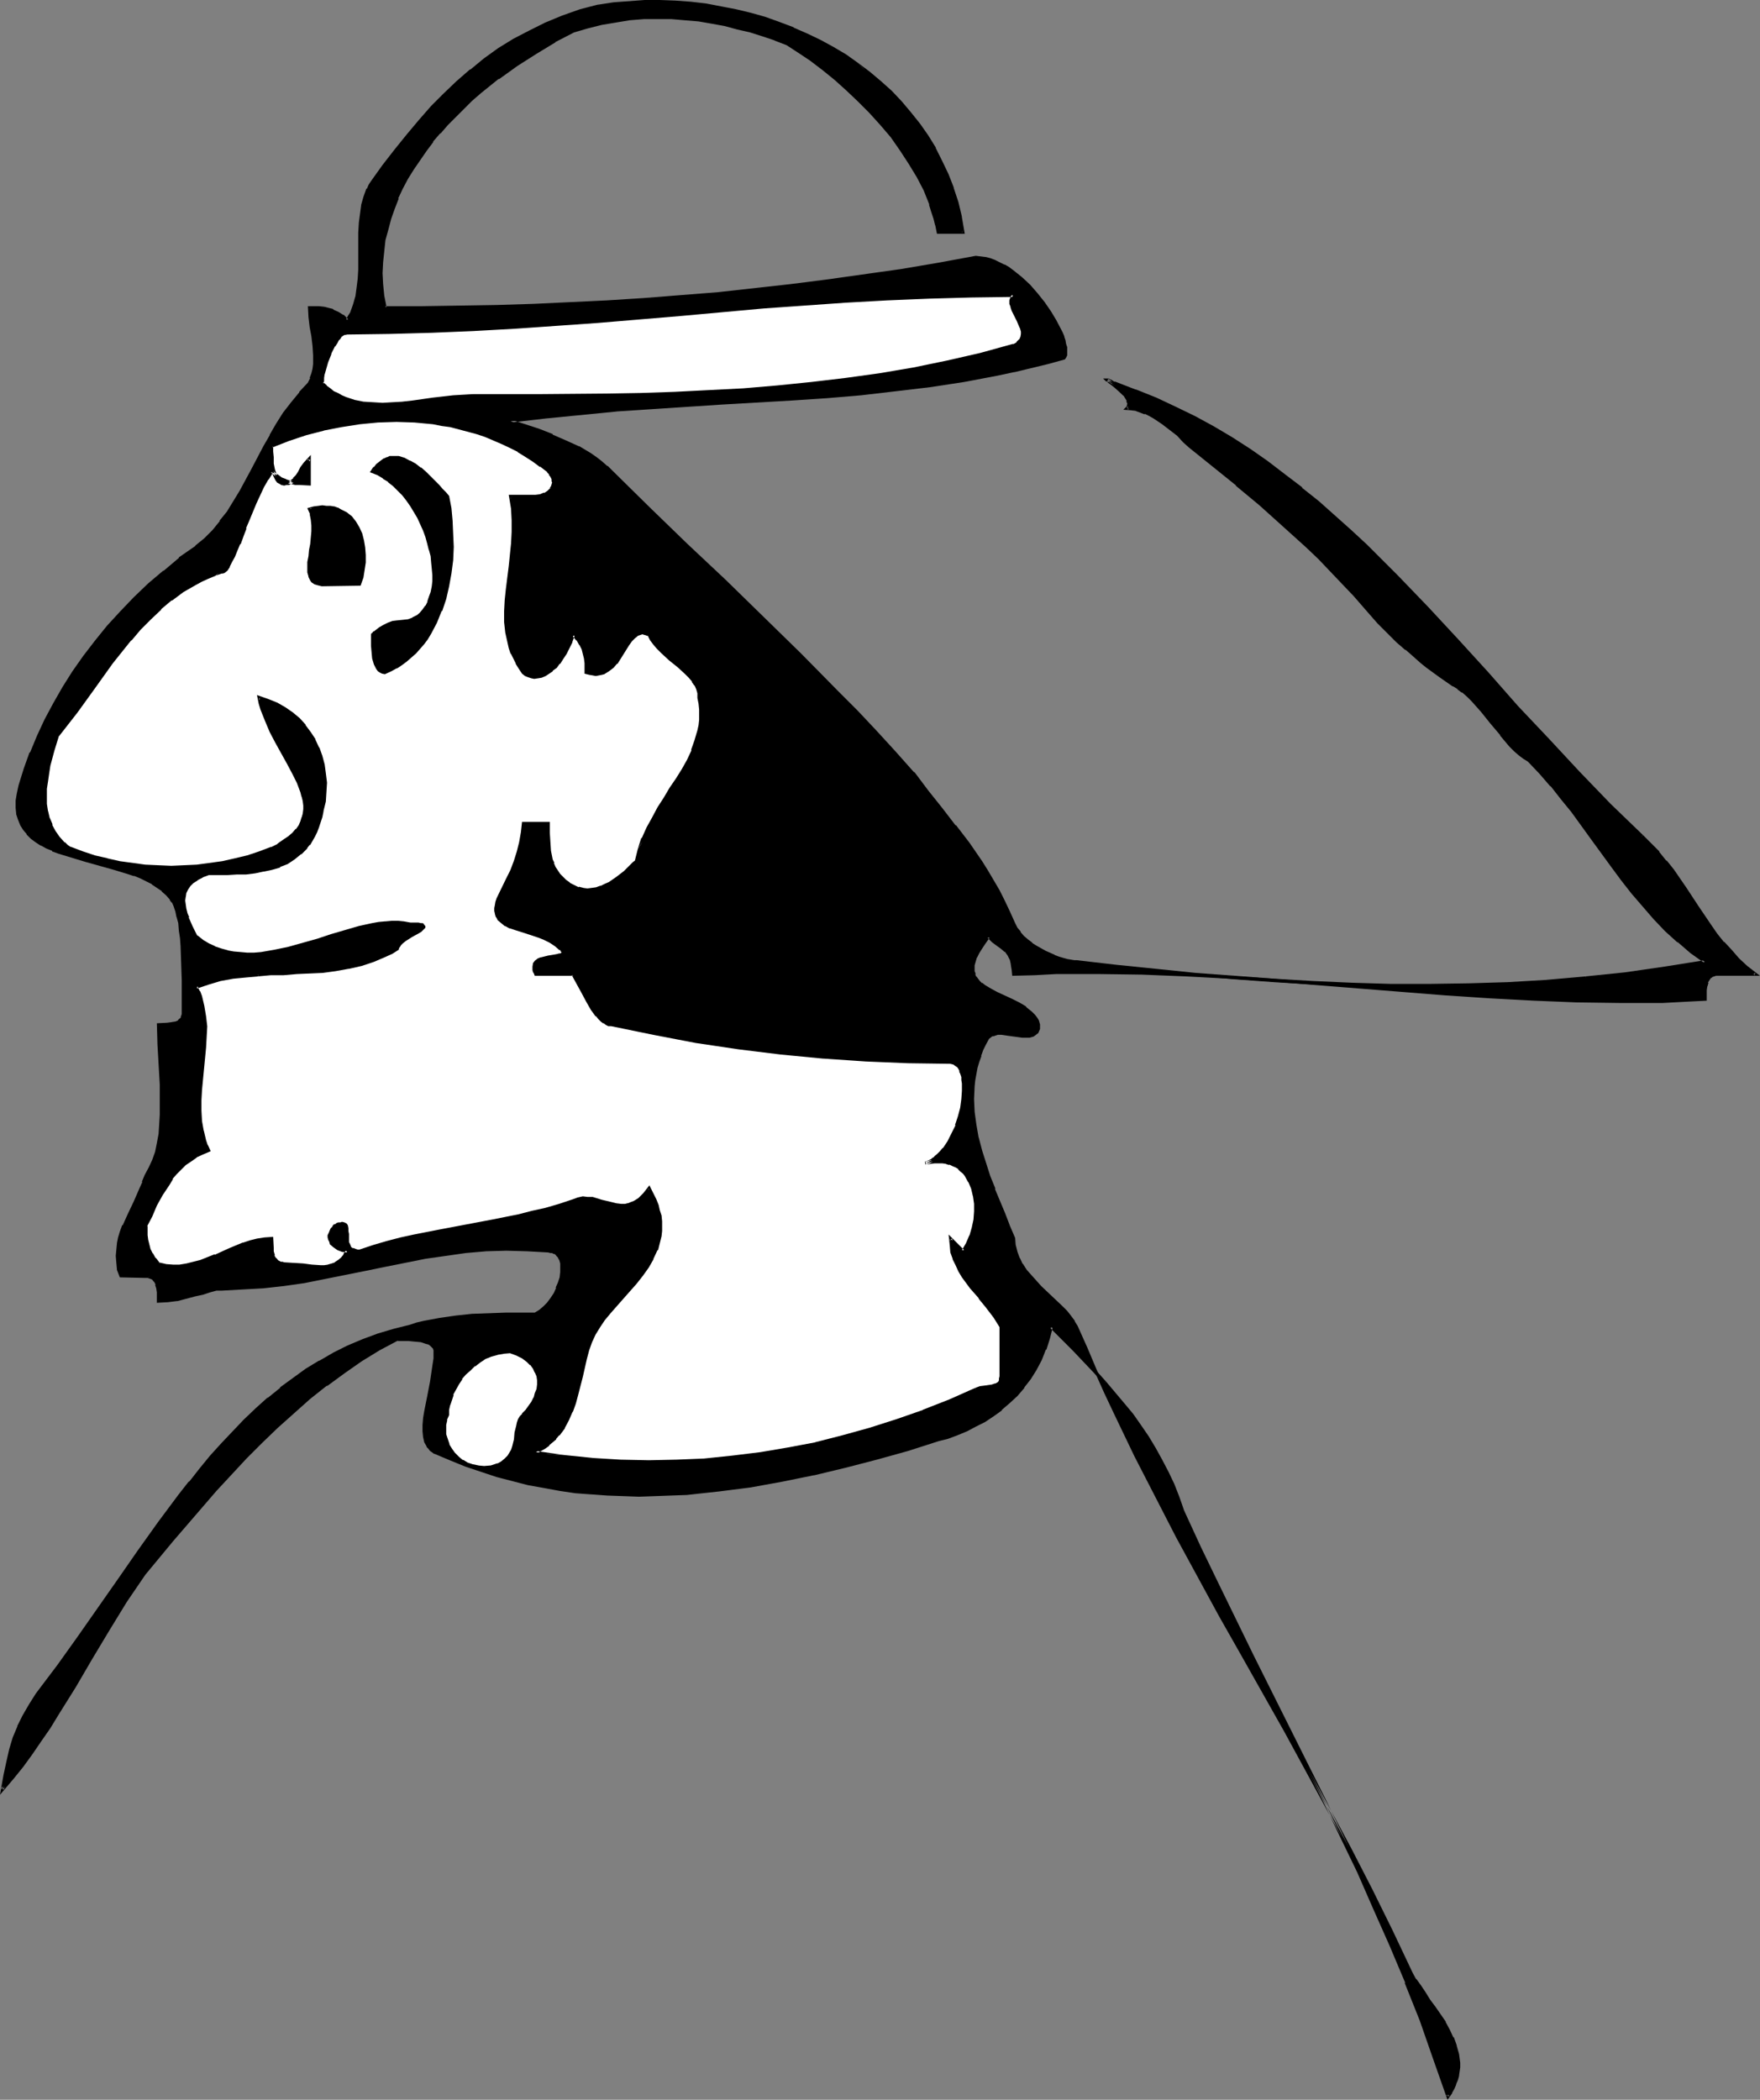<?xml version="1.0" encoding="UTF-8" standalone="no"?>
<svg
   version="1.0"
   width="130.023mm"
   height="155.127mm"
   id="svg20"
   sodipodi:docname="Shepherd 8.wmf"
   xmlns:inkscape="http://www.inkscape.org/namespaces/inkscape"
   xmlns:sodipodi="http://sodipodi.sourceforge.net/DTD/sodipodi-0.dtd"
   xmlns="http://www.w3.org/2000/svg"
   xmlns:svg="http://www.w3.org/2000/svg">
  <rect width="100%" height="100%" fill="#808080" stroke="none"/>
  <sodipodi:namedview
     id="namedview20"
     pagecolor="#ffffff"
     bordercolor="#000000"
     borderopacity="0.25"
     inkscape:showpageshadow="2"
     inkscape:pageopacity="0.0"
     inkscape:pagecheckerboard="0"
     inkscape:deskcolor="#d1d1d1"
     inkscape:document-units="mm" />
  <defs
     id="defs1">
    <pattern
       id="WMFhbasepattern"
       patternUnits="userSpaceOnUse"
       width="6"
       height="6"
       x="0"
       y="0" />
  </defs>
  <path
     style="fill:#000000;fill-opacity:1;fill-rule:evenodd;stroke:none"
     d="m 458.459,233.521 2.424,2.262 2.101,2.262 1.939,2.424 1.939,2.586 3.555,5.01 3.394,5.171 3.555,5.171 1.778,2.424 1.939,2.424 2.101,2.262 2.101,2.424 2.262,2.101 2.586,1.939 h -10.504 l -0.646,0.162 -0.485,0.162 -0.485,0.162 -0.485,0.162 -0.485,0.646 -0.485,0.97 -0.323,1.131 v 1.131 l -0.162,2.586 -5.818,0.323 -5.979,0.162 h -11.958 l -12.12,-0.162 -11.958,-0.485 -12.12,-0.646 -12.12,-0.808 -48.803,-3.879 -12.12,-0.808 -12.12,-0.646 -12.12,-0.485 -11.958,-0.162 -11.958,0.162 -5.979,0.162 -5.979,0.162 v -1.131 l -0.162,-1.131 -0.162,-0.97 -0.323,-0.808 -0.162,-0.808 -0.485,-0.485 -0.808,-1.131 -1.131,-0.97 -1.131,-0.97 -1.293,-0.808 -1.293,-1.293 -1.131,1.616 -1.131,1.454 -0.808,1.454 -0.485,1.131 -0.485,1.293 -0.162,0.97 -0.162,0.97 0.162,0.97 0.162,0.808 0.323,0.808 0.485,0.646 0.485,0.646 0.808,0.646 0.646,0.485 1.778,1.131 1.778,0.808 4.04,1.939 2.101,1.131 1.778,0.97 1.616,1.454 0.808,0.646 0.485,0.808 0.485,0.97 0.485,0.808 v 0.646 l -0.162,0.646 -0.323,0.808 -0.485,0.485 -0.808,0.485 -0.808,0.162 -0.97,0.162 -1.131,-0.162 h -1.131 l -2.262,-0.485 -2.262,-0.162 h -1.131 l -0.97,0.162 -0.97,0.323 -0.646,0.485 -0.97,1.778 -0.808,1.616 -0.646,1.616 -0.646,1.778 -0.485,1.778 -0.323,1.616 -0.323,1.778 -0.162,1.778 -0.162,3.555 0.162,3.555 0.485,3.555 0.808,3.717 0.808,3.555 1.131,3.717 1.293,3.555 1.293,3.555 2.747,6.949 1.454,3.394 1.293,3.394 0.162,1.939 0.485,1.778 0.646,1.939 0.97,1.616 1.131,1.616 1.293,1.616 2.747,3.071 3.07,2.909 2.909,2.747 1.293,1.293 1.131,1.454 0.97,1.293 0.808,1.293 2.586,6.141 2.747,6.141 2.747,5.979 2.747,5.979 5.656,11.797 5.818,11.312 5.818,11.312 5.979,10.989 5.979,10.828 6.141,10.828 12.12,21.655 6.141,10.989 5.979,10.989 5.818,10.989 5.818,11.312 5.818,11.636 5.656,11.797 0.97,1.778 1.293,1.778 1.293,1.939 1.293,1.939 1.454,2.101 1.454,2.101 1.293,2.101 1.293,2.101 0.97,2.262 0.97,2.101 0.485,2.424 0.323,2.262 v 1.131 l -0.162,1.293 -0.162,1.131 -0.323,1.131 -0.323,1.131 -0.646,1.293 -0.646,1.131 -0.808,1.131 -3.555,-10.666 -3.878,-10.666 -4.04,-10.504 -4.363,-10.343 -4.525,-10.343 -4.525,-10.181 -4.848,-10.02 -4.848,-10.181 -9.858,-20.039 -10.019,-20.039 -9.858,-20.039 -4.848,-10.181 -4.686,-10.181 -1.293,-3.717 -1.616,-3.717 -1.454,-3.394 -1.778,-3.394 -1.778,-3.232 -1.939,-3.232 -2.262,-3.071 -2.101,-3.071 -2.424,-3.071 -2.586,-2.909 -2.586,-3.071 -2.747,-3.071 -2.909,-3.071 -2.909,-3.071 -3.232,-3.232 -3.232,-3.232 -0.646,3.232 -1.131,3.071 -1.131,2.747 -1.454,2.747 -1.616,2.586 -1.778,2.424 -1.939,2.262 -2.101,1.939 -2.262,1.939 -2.262,1.778 -2.262,1.616 -2.586,1.293 -2.586,1.293 -2.586,0.97 -2.586,0.97 -2.586,0.808 -8.565,2.586 -8.726,2.424 -8.726,2.262 -8.726,2.101 -8.888,1.778 -8.888,1.616 -8.888,1.293 -4.363,0.485 -4.363,0.323 -4.525,0.323 -4.363,0.162 h -4.525 -4.363 l -4.525,-0.162 -4.363,-0.323 -4.525,-0.485 -4.363,-0.646 -4.363,-0.808 -4.363,-0.808 -4.363,-0.97 -4.363,-1.293 -4.363,-1.293 -4.363,-1.454 -4.363,-1.778 -4.202,-1.939 -0.646,-0.323 -0.485,-0.323 -0.485,-0.485 -0.323,-0.646 -0.646,-1.131 -0.485,-1.454 v -1.454 -1.778 l 0.162,-1.778 0.323,-1.939 0.646,-4.202 0.97,-4.202 0.646,-4.202 0.162,-2.101 0.162,-2.101 -0.162,-0.485 -0.162,-0.646 -0.323,-0.485 -0.485,-0.323 -0.646,-0.323 -0.646,-0.323 -1.454,-0.323 -1.778,-0.323 -1.778,-0.162 h -1.616 -1.454 l -5.171,2.747 -5.171,3.071 -4.848,3.232 -4.848,3.555 -4.686,3.717 -4.525,4.04 -4.525,4.04 -4.363,4.202 -4.363,4.363 -4.202,4.525 -4.202,4.525 -4.04,4.687 -7.918,9.373 -7.918,9.373 -5.171,7.757 -5.01,7.919 -4.686,7.919 -4.686,7.919 -4.686,7.757 -2.424,3.717 -2.424,3.717 -2.424,3.555 -2.586,3.394 -2.747,3.394 -2.747,3.232 0.808,-4.04 0.646,-3.555 0.97,-3.555 0.97,-3.232 1.131,-3.071 1.616,-3.071 1.616,-3.071 1.939,-3.071 5.979,-7.757 5.818,-7.919 5.656,-8.08 5.494,-8.08 5.656,-8.08 5.494,-7.757 5.818,-7.757 2.909,-3.717 2.909,-3.555 2.909,-3.555 3.07,-3.555 3.232,-3.232 3.07,-3.232 3.394,-3.232 3.232,-2.909 3.555,-2.747 3.394,-2.747 3.717,-2.586 3.717,-2.262 3.878,-2.101 3.878,-1.939 4.202,-1.778 4.202,-1.616 4.363,-1.293 4.525,-1.131 2.101,-0.646 2.101,-0.485 4.363,-0.808 4.363,-0.646 4.686,-0.485 4.525,-0.162 4.525,-0.162 4.363,-0.162 h 4.202 l 1.131,-0.808 1.293,-0.97 1.131,-1.131 0.808,-1.293 0.97,-1.454 0.646,-1.454 0.646,-1.454 0.323,-1.454 0.323,-1.454 v -1.454 l -0.162,-1.293 -0.323,-1.131 -0.485,-0.808 -0.646,-0.808 -0.485,-0.162 -0.485,-0.162 -0.646,-0.162 h -0.646 l -2.909,-0.323 -2.909,-0.162 -5.818,-0.162 -5.818,0.323 -5.656,0.485 -5.656,0.646 -5.656,0.97 -11.15,2.101 -5.656,1.131 -5.494,1.131 -5.656,1.131 -5.656,1.131 -5.656,0.808 -5.818,0.646 -5.818,0.485 -5.818,0.162 h -0.808 l -0.808,0.162 -1.616,0.323 -2.101,0.646 -2.262,0.646 -2.424,0.646 -2.424,0.485 -2.586,0.485 H 44.278 l -0.162,-2.424 v -1.293 l -0.323,-0.97 -0.485,-0.97 -0.646,-0.646 -0.323,-0.323 -0.485,-0.162 -0.485,-0.162 h -0.646 -6.949 l -0.646,-1.939 -0.323,-1.778 -0.162,-1.939 0.162,-1.616 0.162,-1.778 0.485,-1.616 0.485,-1.778 0.646,-1.616 1.454,-3.232 1.616,-3.394 1.616,-3.555 0.808,-1.939 0.646,-1.939 1.131,-2.101 1.131,-2.101 0.646,-2.424 0.646,-2.424 0.323,-2.586 0.323,-2.586 0.162,-2.747 v -2.747 l -0.162,-5.656 -0.646,-11.312 v -2.747 -2.747 h 2.586 l 1.131,-0.162 1.131,-0.162 0.808,-0.485 0.646,-0.646 0.323,-0.323 0.162,-0.485 0.162,-0.485 v -0.646 -4.202 -4.687 l -0.162,-4.848 -0.323,-4.687 -0.162,-2.262 -0.162,-2.262 -0.323,-1.939 -0.323,-1.778 -0.323,-1.616 -0.485,-1.454 -0.646,-1.131 -0.485,-0.808 -1.131,-1.293 -1.293,-1.131 -1.293,-0.97 -1.454,-0.97 -1.616,-0.808 -1.616,-0.808 -1.778,-0.808 -1.939,-0.646 -3.878,-1.131 -3.878,-1.131 -4.04,-1.131 -3.878,-0.97 -3.555,-1.293 -1.778,-0.646 -1.616,-0.808 -1.454,-0.808 -1.454,-0.808 -1.293,-0.97 -1.131,-1.131 -0.97,-1.131 -0.808,-1.293 -0.646,-1.454 -0.323,-1.616 -0.162,-1.778 v -1.778 l 0.323,-2.101 0.485,-2.101 1.454,-4.687 1.616,-4.525 1.939,-4.687 2.101,-4.525 2.424,-4.525 2.586,-4.363 2.747,-4.525 3.07,-4.202 3.232,-4.202 3.394,-4.202 3.717,-4.04 3.717,-3.879 4.04,-3.879 4.202,-3.555 4.363,-3.555 4.525,-3.394 2.424,-2.101 2.424,-2.262 2.101,-2.586 1.939,-2.747 1.778,-2.747 1.778,-2.909 3.394,-6.141 3.394,-6.303 1.616,-3.232 1.778,-3.071 2.101,-3.071 2.101,-3.071 2.262,-2.747 2.424,-2.747 0.646,-1.293 0.485,-1.293 0.323,-1.293 0.162,-1.454 v -2.586 l -0.162,-2.586 -0.485,-2.586 -0.323,-2.747 -0.485,-2.586 -0.162,-2.586 H 89.041 l 1.293,0.162 1.293,0.162 1.293,0.485 1.293,0.646 1.454,0.808 1.293,1.293 0.646,-0.97 0.485,-1.131 0.97,-2.262 0.485,-2.262 0.485,-2.424 0.323,-2.424 V 75.308 l 0.162,-5.171 v -5.171 l 0.162,-2.586 0.323,-2.586 0.323,-2.424 0.646,-2.262 0.808,-2.262 0.646,-0.97 0.485,-1.131 3.394,-4.525 3.232,-4.363 3.394,-4.04 3.394,-4.04 3.394,-3.879 3.555,-3.555 3.555,-3.394 3.717,-3.232 3.878,-3.071 4.04,-2.747 4.04,-2.747 4.363,-2.262 4.525,-2.262 4.686,-1.939 4.848,-1.616 5.171,-1.454 4.363,-0.485 4.202,-0.485 4.363,-0.162 h 4.202 l 4.363,0.162 4.202,0.323 4.363,0.485 4.202,0.646 4.04,0.97 4.202,0.97 4.04,1.131 3.878,1.454 3.878,1.454 3.878,1.616 3.717,1.778 3.555,2.101 3.394,2.101 3.394,2.262 3.232,2.424 3.07,2.586 3.07,2.747 2.747,2.909 2.586,3.071 2.424,3.071 2.262,3.394 2.101,3.394 1.939,3.555 1.616,3.717 1.616,3.879 1.131,3.879 0.97,4.04 0.808,4.202 h -6.949 l -0.323,-1.939 -0.485,-1.939 -0.646,-1.939 -0.646,-1.939 -1.616,-4.04 -1.939,-3.879 -2.262,-3.717 -2.424,-3.717 -2.586,-3.555 -2.909,-3.555 -3.07,-3.394 -3.232,-3.232 -3.232,-3.071 -3.232,-2.909 -3.555,-2.747 -3.232,-2.586 -3.555,-2.262 -3.232,-2.101 -3.394,-1.293 -3.232,-1.293 -3.555,-0.97 -3.555,-0.97 -3.555,-0.808 -3.717,-0.808 -3.717,-0.646 -3.878,-0.323 -3.717,-0.162 -3.878,-0.162 -3.878,0.162 -3.878,0.323 -3.878,0.485 -3.878,0.646 -4.04,0.97 -3.878,1.293 -5.333,2.747 -5.333,3.071 -5.333,3.394 -5.171,3.717 -4.848,4.04 -2.424,2.262 -2.424,2.101 -2.262,2.262 -2.262,2.262 -2.101,2.424 -2.101,2.424 -1.778,2.424 -1.939,2.586 -1.616,2.586 -1.616,2.747 -1.454,2.747 -1.293,2.747 -1.131,2.909 -0.97,2.909 -0.808,2.909 -0.646,2.909 -0.485,3.071 -0.323,3.232 v 3.071 l 0.162,3.071 0.162,3.232 0.646,3.394 10.504,-0.162 h 10.504 l 10.181,-0.323 10.342,-0.162 10.342,-0.485 10.181,-0.646 10.181,-0.485 10.181,-0.808 10.342,-0.808 10.181,-1.131 10.181,-1.131 10.342,-1.293 10.181,-1.454 10.504,-1.454 10.342,-1.778 10.504,-1.939 h 1.293 l 1.293,0.162 1.293,0.485 1.293,0.323 1.293,0.646 1.293,0.646 1.293,0.808 1.131,0.808 2.424,1.939 2.262,2.101 2.101,2.424 1.939,2.424 1.616,2.424 1.454,2.424 1.293,2.424 0.485,1.131 0.485,1.131 0.323,0.97 0.323,0.808 0.162,0.97 v 0.808 l 0.162,0.646 -0.162,0.646 -0.162,0.485 -0.323,0.485 -4.525,1.131 -4.686,1.293 -4.686,0.97 -4.686,0.97 -9.373,1.778 -9.534,1.454 -9.534,1.293 -9.534,0.97 -9.696,0.808 -9.534,0.646 -19.554,1.293 -19.715,1.131 -9.858,0.808 -9.696,0.808 -10.019,0.97 -9.858,1.293 7.918,2.586 3.717,1.454 3.717,1.616 3.555,1.778 3.394,1.939 1.616,0.97 1.454,1.131 1.454,1.131 1.293,1.454 10.504,10.343 10.504,10.181 10.666,10.02 10.504,10.181 10.504,10.343 10.504,10.504 5.333,5.495 5.171,5.495 5.333,5.818 5.171,5.818 4.04,5.01 3.878,5.01 3.717,4.848 3.717,4.848 3.555,5.01 1.778,2.586 1.616,2.747 1.616,2.909 1.454,2.909 1.454,2.909 1.293,3.232 0.808,1.454 0.808,1.131 0.97,1.131 1.131,0.97 1.293,0.97 1.131,0.808 2.747,1.454 2.586,1.293 1.131,0.323 1.293,0.485 1.131,0.323 0.97,0.162 h 0.808 l 0.808,0.162 11.15,1.293 11.15,1.131 10.989,0.97 10.827,0.97 10.989,0.808 10.827,0.646 10.989,0.485 10.827,0.323 h 10.827 l 10.989,-0.162 10.827,-0.323 10.989,-0.808 10.827,-0.808 10.989,-1.293 11.15,-1.454 11.15,-1.778 -3.878,-2.747 -3.555,-3.071 -3.394,-3.071 -3.232,-3.394 -3.07,-3.394 -3.07,-3.717 -2.909,-3.555 -2.747,-3.879 -5.494,-7.595 -5.656,-7.595 -2.909,-3.717 -2.909,-3.555 -3.07,-3.555 -3.232,-3.394 -1.293,-0.808 -1.293,-0.97 -1.293,-1.131 -1.293,-1.293 -2.747,-3.071 -2.586,-3.232 -2.586,-3.232 -1.293,-1.616 -1.293,-1.454 -1.293,-1.293 -1.454,-1.131 -1.293,-1.131 -1.293,-0.646 -3.878,-2.586 -3.394,-2.747 -1.616,-1.131 -1.454,-1.293 -1.454,-1.293 -1.454,-1.131 -1.293,-1.131 -1.131,-0.97 -1.131,-1.131 -0.97,-0.97 -0.97,-0.808 -0.808,-0.97 -0.808,-0.808 -0.808,-0.646 -3.232,-3.879 -3.232,-3.717 -3.394,-3.555 -3.232,-3.394 -3.232,-3.232 -3.394,-3.232 -6.626,-6.141 -6.464,-5.818 -6.626,-5.495 -13.09,-10.666 -0.808,-0.646 -0.808,-0.808 -1.616,-1.778 -2.101,-1.616 -2.262,-1.778 -2.424,-1.454 -1.131,-0.808 -1.293,-0.485 -1.293,-0.485 -1.293,-0.323 -1.293,-0.323 h -1.293 l 0.323,-0.323 0.162,-0.485 v -0.646 l -0.162,-0.808 -0.485,-0.808 -0.485,-0.808 -0.808,-0.808 -1.616,-1.454 -0.808,-0.646 -0.646,-0.485 -0.646,-0.485 -0.323,-0.162 v -0.162 0 l 0.162,0.162 0.323,0.162 0.485,0.162 0.323,0.162 0.646,0.323 5.818,2.101 5.656,2.262 5.656,2.586 5.333,2.747 5.333,2.747 5.01,3.232 5.01,3.232 5.01,3.394 4.848,3.555 4.686,3.717 4.525,3.717 4.525,4.04 4.525,4.04 4.363,4.04 4.363,4.363 4.363,4.202 8.403,8.888 8.403,9.05 8.403,9.212 8.403,9.212 8.403,9.212 8.565,9.212 8.726,9.05 z"
     id="path1" />
  <path
     style="fill:#000000;fill-opacity:1;fill-rule:evenodd;stroke:none"
     d="m 458.135,233.682 2.424,2.424 2.101,2.262 v 0 l 1.939,2.424 v 0 l 1.939,2.424 3.555,5.171 3.394,5.171 3.555,5.01 1.778,2.586 v 0 l 1.939,2.424 v 0 l 2.101,2.262 2.101,2.424 2.262,2.101 h 0.162 l 2.586,1.939 0.162,-0.646 h -10.666 -0.485 -0.162 l -0.485,0.162 -0.485,0.162 -0.485,0.323 -0.808,0.808 -0.485,0.97 -0.162,1.131 v 0 l -0.162,1.293 v 0 2.586 l 0.323,-0.485 -5.818,0.323 -5.979,0.162 -11.958,0.162 -12.12,-0.323 -11.958,-0.323 -12.12,-0.646 -12.12,-0.808 v 0 l -48.803,-3.879 v 0 l -12.12,-0.808 -12.12,-0.808 -12.12,-0.323 -11.958,-0.323 -11.958,0.162 -5.979,0.162 -5.979,0.323 0.485,0.323 v -1.131 -0.162 l -0.162,-0.97 -0.162,-0.97 v -0.162 l -0.323,-0.808 v 0 l -0.323,-0.808 v 0 l -0.323,-0.646 -0.97,-1.131 -1.293,-0.97 v 0 l -1.131,-0.97 -1.293,-0.97 0.162,0.162 -1.778,-1.454 -1.454,1.778 -0.97,1.616 -0.808,1.293 v 0.162 l -0.646,1.131 v 0.162 l -0.323,1.131 -0.323,0.97 v 0.162 0.97 0.97 0.162 l 0.162,0.808 0.485,0.808 v 0 l 0.485,0.808 v 0 l 0.485,0.646 0.808,0.646 v 0 l 0.808,0.485 1.616,1.131 v 0 l 1.939,0.97 4.04,1.778 2.101,1.131 h -0.162 l 1.939,1.131 v -0.162 l 1.616,1.293 h -0.162 l 0.808,0.808 h -0.162 l 0.646,0.808 v -0.162 l 0.485,0.97 0.323,0.808 v -0.162 0.646 -0.162 l -0.162,0.646 -0.323,0.808 0.162,-0.162 -0.485,0.646 v -0.162 l -0.646,0.485 0.162,-0.162 -0.808,0.323 v 0 h -0.97 -1.131 0.162 l -1.131,-0.162 -2.424,-0.323 -2.262,-0.323 h -1.131 l -1.131,0.162 v 0 l -0.97,0.323 -0.808,0.646 -0.97,1.939 -0.808,1.616 -0.646,1.616 -0.162,0.162 -0.646,1.616 -0.323,1.778 v 0 l -0.485,1.778 -0.323,1.778 -0.162,1.778 v 0 l -0.162,3.555 0.323,3.555 v 0.162 l 0.485,3.555 0.646,3.717 v 0 l 0.97,3.555 1.131,3.717 1.131,3.555 v 0 l 1.293,3.555 h 0.162 l 2.747,6.949 1.454,3.394 1.293,3.394 v -0.162 l 0.162,1.939 v 0.162 l 0.323,1.778 0.808,1.778 v 0.162 l 0.97,1.616 v 0.162 l 1.131,1.616 v 0 l 1.293,1.616 v 0 l 2.909,3.071 2.909,2.909 2.909,2.747 1.293,1.293 1.131,1.454 v -0.162 l 0.97,1.293 v 0 l 0.646,1.293 2.747,6.303 2.747,5.979 2.747,6.141 2.747,5.818 5.656,11.797 5.818,11.312 5.818,11.312 5.979,10.989 5.979,10.989 6.141,10.828 12.12,21.494 5.979,10.989 5.979,10.989 5.979,10.989 5.818,11.312 5.818,11.636 5.494,11.797 1.131,1.778 v 0 l 1.131,1.939 1.293,1.778 1.454,2.101 1.454,1.939 1.454,2.101 1.293,2.101 v 0 l 1.131,2.101 1.131,2.262 h -0.162 l 0.97,2.262 v -0.162 l 0.485,2.262 v 0 l 0.323,2.262 v 0 1.131 0 l -0.162,1.131 -0.162,1.131 v 0 l -0.323,1.131 -0.323,1.293 v -0.162 l -0.485,1.293 -0.646,1.131 v 0 l -0.808,1.131 0.808,0.162 -3.555,-10.828 -3.878,-10.666 v 0 l -4.04,-10.504 h -0.162 l -4.202,-10.343 -4.525,-10.343 -4.686,-10.181 -4.686,-10.181 -4.848,-10.02 -10.019,-20.039 -10.019,-20.039 -9.858,-20.201 -4.848,-10.02 -4.686,-10.181 v 0 l -1.293,-3.717 v 0 l -1.454,-3.717 -1.616,-3.394 -1.778,-3.394 -1.778,-3.232 v 0 l -1.939,-3.232 -2.101,-3.071 -2.262,-3.232 v 0 l -2.424,-2.909 -2.586,-3.071 v 0 l -2.586,-3.071 -0.646,0.646 2.586,3.071 v -0.162 l 2.586,3.071 2.424,3.071 h -0.162 l 2.262,3.071 2.101,3.071 2.101,3.232 v -0.162 l 1.778,3.394 1.616,3.232 1.616,3.555 1.454,3.555 v -0.162 l 1.293,3.879 v 0 l 4.848,10.181 4.686,10.181 9.858,20.039 10.019,20.039 10.019,20.039 4.848,10.181 4.848,10.02 4.525,10.343 4.525,10.181 4.363,10.343 h -0.162 l 4.202,10.504 v 0 l 3.717,10.666 4.04,11.474 1.293,-1.778 v -0.162 l 0.646,-1.131 0.485,-1.131 v -0.162 l 0.485,-1.131 0.323,-1.131 v -0.162 l 0.162,-1.131 0.162,-1.131 v -0.162 -1.131 0 l -0.323,-2.424 v 0 l -0.646,-2.262 v -0.162 l -0.808,-2.262 h -0.162 l -0.97,-2.101 -1.131,-2.101 v -0.162 l -1.454,-2.101 -1.454,-2.101 -1.454,-1.939 -1.293,-2.101 -1.293,-1.939 -1.293,-1.778 v 0.162 l -0.97,-1.778 -5.656,-11.959 -5.656,-11.474 -5.818,-11.312 -5.979,-11.151 -5.979,-10.989 -6.141,-10.828 -12.12,-21.655 -5.979,-10.828 -5.979,-10.828 -5.979,-11.151 -5.979,-11.151 -5.818,-11.474 -5.656,-11.636 -2.747,-5.979 -2.747,-5.979 -2.586,-6.141 -2.747,-6.141 -0.808,-1.293 v -0.162 l -0.97,-1.293 v 0 l -1.131,-1.454 -1.293,-1.293 -2.909,-2.747 -3.07,-2.909 -2.747,-3.071 v 0 l -1.293,-1.454 v 0 l -1.131,-1.778 v 0.162 l -0.808,-1.778 v 0.162 l -0.646,-1.778 -0.485,-1.939 v 0.162 l -0.162,-2.101 -1.454,-3.394 -1.293,-3.394 -2.909,-6.949 h 0.162 l -1.454,-3.555 v 0 l -1.131,-3.555 -1.131,-3.555 -0.97,-3.717 v 0.162 l -0.646,-3.717 -0.485,-3.555 v 0 l -0.162,-3.555 0.162,-3.555 v 0 l 0.162,-1.616 0.323,-1.778 0.323,-1.778 v 0 l 0.485,-1.616 0.646,-1.778 -0.162,0.162 0.646,-1.778 0.808,-1.616 0.97,-1.778 -0.162,0.323 0.808,-0.646 h -0.162 l 0.97,-0.162 h -0.162 l 0.97,-0.323 v 0 h 1.131 -0.162 l 2.262,0.323 2.424,0.323 1.131,0.162 v 0 h 1.131 0.97 v 0 l 1.131,-0.323 0.646,-0.485 0.646,-0.485 0.485,-1.131 v -0.485 -0.808 l -0.323,-1.131 -0.485,-0.808 v 0 l -0.646,-0.808 -0.162,-0.162 -0.646,-0.646 v 0 l -1.616,-1.293 v -0.162 l -1.939,-1.131 v 0 l -1.939,-0.97 -4.202,-1.939 -1.778,-0.97 v 0 l -1.616,-0.97 -0.808,-0.646 v 0.162 l -0.646,-0.646 -0.485,-0.646 v 0 l -0.485,-0.646 v 0.162 l -0.323,-0.808 h 0.162 l -0.323,-0.808 v 0.162 -0.97 -0.97 0.162 l 0.323,-1.131 0.323,-1.131 v 0.162 l 0.646,-1.293 v 0 l 0.808,-1.293 0.97,-1.454 1.131,-1.616 h -0.646 l 1.293,1.293 v 0 l 1.293,0.97 1.131,0.808 v 0 l 1.131,0.97 v -0.162 l 0.808,1.131 0.323,0.646 v 0 l 0.323,0.646 v 0 l 0.162,0.808 v -0.162 l 0.162,1.131 0.162,0.97 v 0 l 0.162,1.616 6.302,-0.162 5.979,-0.323 h 11.958 l 11.958,0.162 12.12,0.485 12.12,0.646 12.12,0.808 v 0 l 48.642,3.879 h 0.162 l 12.12,0.808 12.12,0.646 11.958,0.485 12.12,0.162 h 11.958 l 5.979,-0.323 6.302,-0.323 v -2.909 0 l 0.162,-1.131 v 0.162 l 0.323,-1.131 h -0.162 l 0.485,-0.808 v 0 l 0.485,-0.646 v 0.162 l 0.323,-0.323 v 0 l 0.485,-0.162 0.485,-0.162 h -0.162 0.646 v 0 h 11.797 l -3.555,-2.747 v 0 l -2.262,-2.101 -2.101,-2.424 -2.101,-2.262 v 0.162 l -1.939,-2.424 v 0 l -1.778,-2.586 -3.394,-5.01 -3.394,-5.171 -3.555,-5.171 -1.939,-2.424 h -0.162 l -1.939,-2.424 v -0.162 l -2.262,-2.262 -2.262,-2.262 z"
     id="path2" />
  <path
     style="fill:#000000;fill-opacity:1;fill-rule:evenodd;stroke:none"
     d="m 308.817,385.754 -2.747,-3.071 -5.979,-6.141 -3.07,-3.232 -3.717,-3.717 -0.97,3.879 -1.131,3.071 h 0.162 l -1.131,2.747 -1.454,2.747 v 0 l -1.616,2.586 -1.778,2.262 v 0 l -1.939,2.262 -2.101,1.939 -2.262,1.939 h 0.162 l -2.262,1.778 -2.424,1.454 v 0 l -2.424,1.454 -2.586,1.131 -2.586,1.131 v 0 l -2.586,0.808 -2.586,0.808 -8.565,2.586 -8.726,2.424 -8.726,2.262 -8.726,2.101 v 0 l -8.726,1.939 -8.888,1.454 -8.888,1.293 -4.363,0.485 -4.525,0.323 h 0.162 l -4.525,0.323 -4.363,0.162 h -4.525 -4.363 l -4.525,-0.162 -4.363,-0.323 v 0 l -4.363,-0.485 -4.525,-0.646 -4.363,-0.646 -4.363,-0.97 v 0 l -4.202,-0.97 -4.363,-1.131 -4.363,-1.454 -4.363,-1.454 v 0 l -4.202,-1.778 -4.363,-1.778 v 0 l -0.485,-0.323 -0.646,-0.485 v 0.162 l -0.323,-0.485 v 0 l -0.323,-0.485 v 0 l -0.646,-1.131 v 0 l -0.323,-1.293 v 0 l -0.162,-1.616 v 0.162 -1.778 0 l 0.162,-1.778 0.323,-1.939 0.808,-4.04 0.808,-4.363 0.808,-4.202 0.162,-2.101 v 0 l 0.162,-2.101 v 0 l -0.162,-0.646 -0.323,-0.646 -0.323,-0.646 -0.646,-0.323 -0.646,-0.485 -0.646,-0.162 -1.616,-0.485 v 0 l -1.778,-0.323 h -1.778 v 0 l -1.616,-0.162 h -1.616 l -5.333,2.909 v 0 l -5.01,3.071 -5.01,3.232 -4.848,3.555 v 0 l -4.525,3.717 h -0.162 l -4.525,4.04 -4.525,4.04 -4.363,4.202 -4.363,4.525 -4.202,4.363 -4.202,4.525 -4.04,4.687 -7.918,9.373 v 0.162 l -7.918,9.373 v 0 l -5.333,7.595 -4.848,7.919 -4.686,8.08 -4.686,7.757 -4.686,7.757 -2.424,3.717 -2.424,3.717 -2.586,3.555 -2.424,3.555 v 0 l -2.747,3.232 v 0 l -2.747,3.232 0.808,0.323 0.646,-3.879 0.808,-3.717 v 0 l 0.808,-3.394 1.131,-3.232 1.131,-3.232 v 0.162 l 1.454,-3.071 1.616,-3.071 v 0.162 l 2.101,-3.071 5.818,-7.919 5.818,-7.919 5.656,-8.08 5.494,-7.919 5.656,-8.08 5.656,-7.919 5.656,-7.595 2.909,-3.717 v 0 l 2.909,-3.717 2.909,-3.555 v 0 l 3.07,-3.394 3.232,-3.232 3.07,-3.232 3.394,-3.232 3.232,-2.909 v 0 l 3.394,-2.747 v 0 l 3.555,-2.747 3.555,-2.424 3.878,-2.424 h -0.162 l 3.878,-2.101 4.04,-1.939 4.04,-1.778 v 0 l 4.202,-1.454 4.363,-1.293 4.525,-1.131 1.939,-0.646 2.262,-0.485 h -0.162 l 4.363,-0.97 4.525,-0.646 4.525,-0.323 v 0 l 4.525,-0.323 4.525,-0.162 h 4.363 4.363 l 1.293,-0.808 v -0.162 l 1.293,-0.97 1.131,-1.131 v 0 l 0.97,-1.293 0.808,-1.454 v 0 l 0.646,-1.616 h 0.162 l 0.485,-1.454 0.485,-1.616 v 0 l 0.162,-1.454 v 0 l 0.162,-1.454 v 0 l -0.162,-1.293 -0.323,-1.293 -0.646,-0.97 -0.808,-0.808 -0.485,-0.162 -0.162,-0.162 -0.485,-0.162 -0.485,-0.162 v 0 h -0.646 l -2.909,-0.323 h -0.162 l -2.909,-0.162 -5.818,-0.162 -5.818,0.323 v 0 l -5.656,0.485 -5.656,0.808 -5.656,0.808 -11.15,2.101 -5.656,1.293 -5.656,1.131 -5.656,1.131 -5.656,0.97 -5.656,0.97 -5.818,0.485 -5.656,0.485 v 0 l -5.818,0.162 h -0.162 l -0.646,0.162 h -0.808 v 0 l -1.778,0.485 -2.101,0.485 -2.101,0.646 -2.424,0.646 -2.586,0.485 h 0.162 l -2.747,0.485 h 0.162 l -2.586,0.162 0.323,0.323 v -2.424 -0.162 l -0.162,-1.131 v 0 l -0.162,-1.131 -0.485,-0.97 -0.808,-0.808 -0.485,-0.323 -0.485,-0.323 -0.646,0.808 h -0.162 l 0.485,0.162 0.485,0.162 v 0 l 0.323,0.162 v 0 l 0.485,0.646 v -0.162 l 0.485,0.97 h -0.162 l 0.323,0.97 v 0 l 0.162,1.131 v 0 2.909 l 3.07,-0.162 v 0 l 2.586,-0.323 h 0.162 l 2.424,-0.646 2.424,-0.646 2.262,-0.485 1.939,-0.646 1.778,-0.485 v 0 h 0.808 0.646 v 0 l 5.818,-0.323 v 0 l 5.818,-0.323 5.818,-0.646 5.656,-0.808 5.656,-1.131 5.656,-1.131 5.656,-1.131 5.494,-1.131 11.312,-2.262 5.656,-0.808 5.656,-0.808 5.656,-0.485 h -0.162 l 5.818,-0.162 5.818,0.162 2.909,0.162 v 0 l 2.909,0.162 0.646,0.162 h -0.162 0.646 l 0.485,0.323 v -0.162 l 0.485,0.323 -0.162,-0.162 0.646,0.808 v -0.162 l 0.485,0.97 v -0.162 l 0.323,1.131 v 0 1.293 -0.162 1.454 -0.162 l -0.162,1.454 v 0 l -0.485,1.454 -0.646,1.454 h 0.162 l -0.646,1.454 v 0 l -0.97,1.454 -0.97,1.293 0.162,-0.162 -1.131,1.131 -1.131,0.97 v 0 l -1.293,0.808 h 0.323 -4.202 -4.363 l -4.525,0.162 -4.525,0.162 h -0.162 l -4.525,0.485 -4.525,0.646 -4.363,0.808 v 0 l -2.101,0.485 -1.939,0.646 -4.525,1.131 -4.363,1.293 -4.363,1.616 v 0 l -4.202,1.778 -3.878,1.939 -3.878,2.262 h -0.162 l -3.717,2.262 -3.555,2.586 -3.555,2.586 v 0.162 l -3.394,2.747 h -0.162 l -3.232,2.909 -3.394,3.232 -3.07,3.232 -3.07,3.232 -3.232,3.555 v 0 l -2.909,3.555 -2.909,3.717 h -0.162 l -2.909,3.717 -5.656,7.595 -5.656,7.919 -5.494,7.919 -5.656,8.08 -5.656,8.08 -5.656,7.919 -5.979,7.919 -1.939,3.071 v 0 l -1.778,3.071 -1.454,2.909 v 0.162 l -1.293,3.071 -0.97,3.232 -0.808,3.555 v 0 L 0.97,495.646 0,501.14 3.717,496.777 v 0 l 2.747,-3.394 v 0 l 2.586,-3.555 2.424,-3.555 2.586,-3.717 2.262,-3.717 4.848,-7.757 4.525,-7.757 4.848,-8.08 4.848,-7.919 5.171,-7.595 v 0 l 7.757,-9.373 v 0 l 8.08,-9.373 4.04,-4.687 4.202,-4.525 4.202,-4.525 4.363,-4.363 4.363,-4.202 4.525,-4.04 4.525,-4.04 v 0 l 4.686,-3.717 v 0.162 l 4.848,-3.555 4.848,-3.394 5.01,-3.071 v 0 l 5.171,-2.747 -0.162,0.162 h 1.454 1.616 v 0 l 1.616,0.162 1.778,0.162 v 0 l 1.454,0.485 0.646,0.162 v 0 l 0.485,0.323 0.485,0.485 -0.162,-0.162 0.485,0.485 v 0 l 0.162,0.485 v -0.162 0.646 -0.162 2.101 -0.162 l -0.323,2.101 -0.646,4.363 -0.808,4.202 -0.808,4.04 -0.323,1.939 -0.162,1.939 v 0 1.778 0 l 0.162,1.616 0.323,1.454 0.646,1.131 v 0.162 l 0.485,0.485 v 0 l 0.485,0.646 0.485,0.323 0.646,0.485 h 0.162 l 4.202,1.778 4.363,1.778 v 0 l 4.363,1.454 4.363,1.454 4.363,1.131 4.363,1.131 v 0 l 4.525,0.808 4.363,0.808 4.363,0.646 4.363,0.323 h 0.162 l 4.363,0.323 4.525,0.162 4.363,0.162 4.525,-0.162 4.363,-0.162 4.525,-0.162 v 0 l 4.363,-0.485 4.525,-0.485 8.888,-1.131 8.888,-1.616 8.726,-1.778 h 0.162 l 8.726,-2.101 8.726,-2.262 8.726,-2.424 8.565,-2.747 2.586,-0.646 2.586,-0.97 v 0 l 2.747,-1.131 2.424,-1.293 2.586,-1.293 v 0 l 2.424,-1.616 2.262,-1.616 v -0.162 l 2.262,-1.939 2.101,-1.939 1.939,-2.262 v -0.162 l 1.778,-2.262 1.616,-2.586 v 0 l 1.454,-2.747 1.131,-2.909 h 0.162 l 0.97,-3.071 0.808,-3.232 -0.808,0.162 3.232,3.232 3.232,3.232 5.818,6.141 2.747,3.071 z"
     id="path3" />
  <path
     style="fill:#000000;fill-opacity:1;fill-rule:evenodd;stroke:none"
     d="m 42.016,356.018 h -0.485 -0.162 l -0.485,-0.162 h -7.11 l 0.323,0.323 -0.485,-1.939 v 0.162 l -0.323,-1.939 v 0.162 l -0.162,-1.939 v 0.162 l 0.162,-1.778 0.162,-1.616 v 0 l 0.485,-1.616 0.485,-1.778 0.646,-1.616 h -0.162 l 1.454,-3.232 1.616,-3.394 1.616,-3.555 0.808,-1.939 h 0.162 l 0.646,-1.939 h -0.162 l 1.293,-1.939 0.97,-2.262 v 0 l 0.808,-2.424 0.485,-2.424 v 0 l 0.485,-2.586 0.323,-2.747 v 0 l 0.162,-2.747 v -2.747 l -0.162,-5.656 -0.646,-11.312 -0.162,-5.495 -0.323,0.485 h 2.586 v 0 l 1.293,-0.162 v 0 l 0.97,-0.323 1.131,-0.485 0.646,-0.646 0.323,-0.485 0.323,-0.646 v -0.485 0 l 0.162,-0.646 v -4.202 l -0.162,-4.687 v -4.848 l -0.323,-4.687 v -0.162 l -0.162,-2.262 -0.323,-2.101 -0.162,-1.939 -0.323,-1.939 v 0 l -0.485,-1.616 -0.485,-1.454 v 0 l -0.485,-1.293 -0.646,-0.808 v 0 l -1.131,-1.293 -1.293,-1.131 v 0 l -1.454,-0.97 -1.454,-1.131 v 0 l -1.616,-0.808 -1.616,-0.808 -1.778,-0.646 -0.162,-0.162 -1.778,-0.485 -3.878,-1.293 -3.878,-1.131 -4.04,-0.97 -3.878,-1.131 -3.717,-1.131 h 0.162 l -1.778,-0.808 v 0.162 l -1.616,-0.808 -1.454,-0.808 v 0 l -1.454,-0.97 -1.293,-0.808 h 0.162 l -1.131,-1.131 v 0 L 7.11,231.258 v 0 l -0.808,-1.293 v 0 L 5.818,228.673 v 0 l -0.323,-1.616 v 0.162 l -0.323,-1.778 v 0 -1.778 0 l 0.323,-1.939 v 0 l 0.485,-2.262 1.454,-4.525 1.778,-4.687 -0.162,0.162 1.939,-4.687 2.262,-4.525 2.262,-4.525 v 0.162 l 2.586,-4.525 2.909,-4.363 2.909,-4.363 3.232,-4.202 v 0 l 3.394,-4.04 v 0 l 3.717,-4.04 3.717,-3.879 4.04,-3.879 4.202,-3.555 v 0 l 4.363,-3.555 v 0 l 4.525,-3.394 v 0 l 2.424,-2.101 2.424,-2.262 v -0.162 l 2.101,-2.586 v 0 l 1.939,-2.586 1.939,-2.747 1.616,-3.071 v 0 l 3.394,-6.141 3.394,-6.303 1.778,-3.232 v 0.162 l 1.778,-3.232 1.939,-3.071 2.101,-2.909 v 0 l 2.262,-2.747 v 0 l 2.586,-2.747 0.485,-1.454 h 0.162 l 0.323,-1.293 0.323,-1.454 v 0 l 0.162,-1.293 v -0.162 L 88.395,99.064 v 0 l -0.323,-2.586 -0.323,-2.747 -0.485,-2.586 -0.323,-2.586 v 0 l -0.162,-2.586 -0.485,0.323 2.747,0.162 v 0 l 1.293,0.162 1.293,0.162 h -0.162 l 1.454,0.485 -0.162,-0.162 1.293,0.646 v 0 l 1.293,0.97 v -0.162 l 1.616,1.616 0.97,-1.454 v 0 l 0.646,-1.131 v 0 l 0.808,-2.262 v 0 l 0.646,-2.262 v -0.162 l 0.323,-2.424 0.323,-2.424 v 0 l 0.162,-2.747 0.162,-5.171 v -5.171 -2.586 0 l 0.323,-2.424 0.485,-2.424 v 0 l 0.485,-2.262 v 0 l 0.97,-2.262 h -0.162 l 0.646,-0.97 v 0 l 0.646,-0.97 3.232,-4.525 3.232,-4.363 v 0 l 3.394,-4.202 v 0.162 l 3.394,-4.04 3.394,-3.879 3.555,-3.555 3.555,-3.394 3.717,-3.232 v 0 l 3.878,-3.071 v 0 l 3.878,-2.747 4.202,-2.586 v 0 l 4.202,-2.424 4.525,-2.101 4.686,-1.939 v 0 l 4.848,-1.616 5.171,-1.454 v 0 l 4.202,-0.646 4.363,-0.323 h -0.162 l 4.363,-0.162 h 4.202 l 4.363,0.162 v 0 l 4.202,0.323 4.202,0.485 4.202,0.646 4.202,0.808 h -0.162 l 4.202,1.131 4.04,1.131 3.878,1.293 4.04,1.616 -0.162,-0.162 3.878,1.778 3.555,1.778 3.717,1.939 h -0.162 l 3.555,2.101 3.394,2.262 3.232,2.424 v 0 l -2.747,-3.071 -3.394,-2.424 -3.555,-2.101 v 0 l -3.555,-1.939 -3.717,-1.778 -3.717,-1.616 -0.162,-0.162 -3.878,-1.454 -4.04,-1.454 -4.04,-1.131 -4.04,-0.97 v 0 l -4.202,-0.808 -4.202,-0.808 -4.202,-0.485 -4.363,-0.323 v 0 L 184.224,0 h -4.202 l -4.363,0.323 v 0 l -4.363,0.323 -4.202,0.646 h -0.162 l -5.01,1.293 -5.01,1.778 v 0 l -4.686,1.939 -4.525,2.262 -4.363,2.262 v 0 l -4.202,2.586 -4.04,2.909 v 0 l -3.717,3.071 h -0.162 l -3.717,3.232 -3.555,3.394 -3.555,3.555 -3.394,3.879 -3.394,4.04 v 0 l -3.394,4.202 v 0 l -3.394,4.363 -3.232,4.525 -0.646,0.97 v 0 l -0.485,1.131 h -0.162 l -0.808,2.262 v 0 l -0.646,2.262 v 0.162 l -0.323,2.424 -0.323,2.424 v 0.162 l -0.162,2.586 v 5.171 5.171 l -0.162,2.747 v -0.162 l -0.323,2.586 -0.323,2.424 v -0.162 l -0.646,2.262 v 0 l -0.808,2.262 v 0 l -0.646,0.97 v 0 l -0.485,0.97 h 0.646 l -1.293,-1.293 h -0.162 l -1.293,-0.808 v 0 l -1.454,-0.646 v -0.162 l -1.293,-0.323 v 0 L 90.496,85.651 89.041,85.49 v 0 h -3.07 l 0.162,3.071 v 0 l 0.323,2.747 0.485,2.586 0.323,2.747 0.162,2.586 v -0.162 2.586 0 l -0.162,1.293 v 0 l -0.323,1.293 -0.485,1.293 h 0.162 l -0.646,1.293 0.162,-0.162 -2.586,2.747 v 0.162 l -2.262,2.747 v 0 l -2.262,2.909 -1.939,3.071 -1.778,3.071 v 0.162 l -1.778,3.071 -3.394,6.464 -3.232,5.979 v 0 l -1.778,2.909 -1.778,2.909 -2.101,2.586 h 0.162 l -2.101,2.586 v 0 l -2.262,2.262 -2.586,2.101 h 0.162 l -4.686,3.232 v 0.162 l -4.202,3.555 h -0.162 l -4.202,3.555 -4.04,3.879 -3.717,3.879 -3.717,4.04 v 0 l -3.394,4.202 v 0 l -3.232,4.202 -3.07,4.363 -2.747,4.363 -2.586,4.525 v 0 l -2.424,4.525 -2.101,4.525 -1.939,4.687 H 8.242 l -1.616,4.525 -1.454,4.687 -0.485,2.262 v 0 l -0.323,1.939 v 0.162 1.778 0.162 l 0.162,1.616 v 0.162 l 0.485,1.454 0.646,1.616 v 0 l 0.808,1.293 v 0 l 0.97,1.131 v 0.162 l 1.131,1.131 v 0 l 1.293,0.97 1.454,0.97 h 0.162 l 1.454,0.808 1.616,0.646 v 0.162 l 1.778,0.646 v 0 l 3.717,1.131 3.717,1.131 4.04,1.131 4.04,1.131 3.717,1.131 1.939,0.646 -0.162,-0.162 1.939,0.808 1.616,0.808 1.616,0.808 h -0.162 l 1.454,0.97 1.454,0.97 h -0.162 l 1.293,1.131 1.131,1.293 h -0.162 l 0.646,0.808 v -0.162 l 0.485,1.131 v 0 l 0.485,1.454 0.323,1.616 v -0.162 l 0.485,1.778 0.162,2.101 0.323,2.101 0.162,2.262 v 0 l 0.162,4.687 0.162,4.848 v 4.687 4.202 -0.162 0.646 0 l -0.162,0.485 -0.162,0.485 0.162,-0.162 -0.323,0.485 v -0.162 l -0.646,0.646 h 0.162 l -0.808,0.323 v 0 l -1.131,0.162 h 0.162 l -1.293,0.162 h 0.162 l -3.07,0.162 0.162,5.818 0.646,11.312 v 5.656 2.747 l -0.162,2.747 v 0 l -0.162,2.586 -0.485,2.586 v 0 l -0.485,2.424 -0.808,2.262 v 0 l -0.97,2.101 -1.131,2.101 -0.808,1.939 h 0.162 l -0.808,1.778 -1.616,3.717 -1.616,3.394 -1.454,3.232 h -0.162 l -0.646,1.778 -0.485,1.616 -0.323,1.616 v 0.162 l -0.162,1.616 -0.162,1.778 v 0 l 0.162,1.939 v 0 l 0.162,1.778 v 0.162 l 0.808,2.101 7.272,0.162 v 0 h 0.646 z"
     id="path4" />
  <path
     style="fill:#000000;fill-opacity:1;fill-rule:evenodd;stroke:none"
     d="m 242.4,20.686 3.07,2.586 v 0 l 2.909,2.747 2.747,2.909 2.586,3.071 v -0.162 l 2.424,3.232 2.262,3.232 2.101,3.394 v 0 l 1.939,3.555 1.616,3.717 v 0 l 1.454,3.879 v -0.162 l 1.293,4.04 0.97,4.04 v 0 l 0.808,4.202 0.323,-0.485 h -6.949 l 0.485,0.323 -0.485,-1.939 v -0.162 l -0.485,-1.939 -0.485,-1.939 -0.646,-1.939 -0.162,-0.162 -1.616,-3.879 -1.778,-3.879 v 0 l -2.262,-3.879 -2.424,-3.555 -2.747,-3.717 v 0 l -2.909,-3.394 v -0.162 l -3.07,-3.394 -3.232,-3.232 -3.232,-3.071 -3.394,-2.909 v 0 l -3.394,-2.747 v -0.162 l -3.394,-2.424 -3.394,-2.424 -3.394,-2.101 -3.394,-1.293 v 0 l -3.394,-1.131 -3.394,-1.131 -3.555,-0.97 -3.555,-0.808 h -0.162 l -3.717,-0.646 -3.717,-0.646 -3.717,-0.485 h -0.162 l -3.717,-0.162 h -3.878 -3.878 v 0 l -3.878,0.323 -4.04,0.485 -3.878,0.808 v 0 l -3.878,0.97 -4.04,1.131 -5.333,2.909 v 0 l -5.494,3.071 -5.171,3.394 -5.171,3.717 v 0.162 l -5.01,4.04 v 0 l -2.424,2.101 -2.424,2.101 -2.262,2.262 -2.262,2.262 -2.101,2.424 v 0 l -1.939,2.424 h -0.162 l -1.939,2.586 -1.778,2.586 -1.778,2.586 -1.454,2.586 v 0.162 l -1.454,2.747 -1.293,2.747 h -0.162 l -1.131,2.909 v 0 l -0.97,2.909 -0.808,2.909 -0.646,3.071 v 0 l -0.485,3.071 -0.323,3.071 v 0.162 3.071 l 0.162,3.071 v 0.162 l 0.323,3.232 0.646,3.555 h 10.827 l 10.504,-0.162 10.181,-0.162 10.342,-0.323 10.342,-0.323 10.181,-0.646 10.181,-0.646 h 0.162 l 10.181,-0.646 10.181,-0.97 10.181,-0.97 10.181,-1.131 10.342,-1.293 10.342,-1.454 10.342,-1.616 10.342,-1.778 10.504,-1.778 v 0 h 1.293 v 0 l 1.293,0.162 h -0.162 l 1.293,0.323 1.293,0.485 v 0 l 1.293,0.485 1.293,0.646 h -0.162 l 1.293,0.808 1.293,0.808 v 0 l 2.262,1.939 v 0 l 2.262,2.101 2.101,2.424 v -0.162 l 1.939,2.424 v 0 l 1.616,2.586 1.454,2.424 v -0.162 l 1.778,3.555 v 0 l 0.323,1.131 v -0.162 l 0.323,0.97 0.323,0.97 v 0 l 0.162,0.97 0.162,0.808 v 0.646 -0.162 l -0.162,0.646 v 0 l -0.162,0.485 v -0.162 l -0.162,0.323 0.162,-0.162 -4.525,1.293 -4.686,1.131 -4.686,1.131 h 0.162 l -4.686,0.97 -9.373,1.616 -9.534,1.616 -9.534,1.131 -9.696,0.97 -9.534,0.808 -9.696,0.808 h 0.162 l -19.554,1.131 -19.715,1.293 -9.858,0.646 v 0 l -9.858,0.808 -9.858,1.131 -11.797,1.293 9.696,3.394 3.717,1.454 v -0.162 l 3.717,1.616 3.555,1.778 v 0 l 3.232,1.939 1.616,1.131 1.454,0.97 v 0 l 1.454,1.131 v 0 l 1.293,1.293 10.504,10.504 10.504,10.181 10.666,10.02 21.008,20.524 10.504,10.504 5.333,5.495 5.171,5.495 5.333,5.656 5.333,5.979 -0.162,-0.162 3.878,5.171 4.04,5.01 v 0 l 3.717,4.687 v 0 l 3.717,5.01 3.555,5.01 1.616,2.586 1.616,2.747 v -0.162 l 1.616,2.909 1.616,2.909 1.454,3.071 1.293,3.232 0.808,1.293 v 0 l 0.808,1.131 v 0.162 l 1.131,1.131 0.97,0.97 1.293,0.97 v 0 l 1.293,0.808 v 0 l 2.586,1.616 2.747,1.131 v 0 l 1.293,0.485 1.131,0.323 1.131,0.323 v 0 l 0.97,0.162 0.97,0.162 0.646,0.162 11.15,1.131 11.15,1.293 10.989,0.97 10.989,0.97 10.989,0.808 v 0 l 10.827,0.646 10.989,0.485 10.827,0.162 10.827,0.162 10.989,-0.162 10.827,-0.485 10.989,-0.646 v 0 l 10.989,-0.97 -0.162,-0.808 -10.989,0.97 h 0.162 l -10.989,0.646 -10.827,0.323 -10.989,0.162 h -10.827 l -10.827,-0.323 -10.989,-0.485 -10.827,-0.646 v 0 l -10.827,-0.808 -10.989,-0.808 -10.989,-1.131 -11.15,-1.131 -11.15,-1.293 h -0.646 l -0.97,-0.162 -0.97,-0.162 v 0 l -1.131,-0.323 -1.131,-0.323 -1.293,-0.485 h 0.162 l -2.586,-1.131 -2.586,-1.454 v 0 l -1.293,-0.808 h 0.162 l -1.293,-0.97 -1.131,-0.97 -0.97,-1.131 h 0.162 l -0.97,-1.131 v 0 l -0.646,-1.293 -1.454,-3.232 -1.454,-3.071 -1.454,-2.909 -1.616,-2.747 v 0 l -1.616,-2.747 -1.616,-2.586 -3.555,-5.171 -3.717,-4.848 h -0.162 l -3.717,-4.848 v 0 l -3.878,-4.848 -3.878,-5.171 h -0.162 l -5.171,-5.818 -5.333,-5.818 -5.171,-5.495 -5.333,-5.333 -10.504,-10.666 -21.008,-20.524 -10.666,-10.02 -10.504,-10.181 -10.504,-10.343 -1.293,-1.293 h -0.162 l -1.454,-1.293 v 0 l -1.454,-1.131 -1.616,-1.131 -3.232,-1.939 h -0.162 l -3.555,-1.616 -3.717,-1.616 v -0.162 l -3.717,-1.454 -7.918,-2.586 v 0.808 l 9.858,-1.131 9.858,-0.97 9.858,-0.97 h -0.162 l 9.858,-0.646 19.715,-1.293 19.554,-1.131 v 0 l 9.696,-0.646 9.534,-0.808 9.696,-1.131 9.534,-1.131 9.534,-1.454 9.373,-1.778 4.525,-0.97 h 0.162 l 4.686,-1.131 4.686,-1.131 4.686,-1.293 0.323,-0.485 0.323,-0.646 v 0 -0.808 -0.646 -0.808 l -0.323,-0.97 v 0 l -0.162,-0.97 -0.323,-0.97 v -0.162 l -0.485,-1.131 v 0 l -1.778,-3.394 v 0 l -1.454,-2.424 -1.778,-2.586 v 0 l -1.939,-2.424 v 0 l -2.101,-2.424 -2.262,-2.101 v 0 l -2.424,-1.939 v 0 l -1.293,-0.97 -1.131,-0.646 h -0.162 l -1.293,-0.646 -1.293,-0.646 v 0 l -1.293,-0.485 -1.293,-0.323 h -0.162 l -1.293,-0.162 v 0 l -1.293,-0.162 -10.504,1.939 -10.504,1.778 -10.342,1.454 -10.342,1.454 -10.181,1.293 -10.181,1.131 -10.181,1.131 -10.342,0.808 -10.181,0.808 v 0 l -10.181,0.646 -10.181,0.485 -10.342,0.485 -10.342,0.323 -10.181,0.162 -10.504,0.162 h -10.504 l 0.485,0.323 -0.646,-3.232 -0.323,-3.232 v 0 l -0.162,-3.071 0.162,-3.071 v 0 l 0.323,-3.071 0.323,-3.071 v 0 l 0.808,-2.909 0.808,-3.071 0.97,-2.747 v 0 l 1.131,-2.909 h -0.162 l 1.293,-2.747 1.454,-2.747 v 0 l 1.616,-2.586 1.778,-2.586 1.778,-2.586 1.939,-2.586 h -0.162 l 2.101,-2.424 v 0.162 l 2.101,-2.424 2.262,-2.262 2.262,-2.262 2.262,-2.262 2.424,-2.101 v 0 l 5.01,-4.04 v 0.162 l 5.171,-3.717 5.333,-3.394 5.333,-3.232 h -0.162 l 5.333,-2.747 v 0 l 3.878,-1.131 3.878,-0.97 v 0 l 3.878,-0.646 3.878,-0.646 4.04,-0.323 h -0.162 3.878 3.878 l 3.717,0.323 v 0 l 3.878,0.323 3.717,0.646 3.555,0.646 v 0 l 3.555,0.97 3.555,0.808 3.555,1.131 3.394,1.131 h -0.162 l 3.394,1.293 v 0 l 3.232,2.101 3.394,2.262 3.394,2.586 v 0 l 3.394,2.747 v 0 l 3.232,2.909 3.232,3.071 3.232,3.232 3.07,3.394 v 0 l 2.909,3.394 v 0 l 2.586,3.717 2.424,3.717 2.262,3.717 v 0 l 1.939,3.717 1.616,4.04 -0.162,-0.162 0.646,2.101 0.646,1.939 0.485,1.939 v -0.162 l 0.485,2.424 h 7.757 l -0.808,-4.687 v -0.162 l -0.97,-4.04 -1.293,-3.879 v -0.162 l -1.454,-3.717 v 0 l -1.778,-3.717 -1.778,-3.555 v -0.162 l -2.101,-3.394 -2.262,-3.232 -2.586,-3.232 v 0 l -2.586,-3.071 -2.747,-2.909 -3.07,-2.747 v 0 l -3.07,-2.586 v 0 l -3.232,-2.424 z"
     id="path5" />
  <path
     style="fill:#000000;fill-opacity:1;fill-rule:evenodd;stroke:none"
     d="m 442.945,273.437 10.989,-1.131 11.15,-1.454 12.12,-2.101 -4.686,-3.232 v 0 l -3.555,-2.909 v 0 l -3.394,-3.232 -3.232,-3.394 -3.07,-3.394 v 0 l -3.07,-3.555 v 0 l -2.747,-3.717 -2.909,-3.717 -5.494,-7.757 -5.656,-7.595 -2.747,-3.555 h -0.162 l -2.909,-3.717 v 0 l -3.07,-3.555 -3.394,-3.394 -1.293,-0.808 -1.293,-0.97 h 0.162 l -1.293,-1.131 -1.293,-1.293 -2.747,-3.071 v 0 l -2.586,-3.232 -2.586,-3.232 -1.293,-1.454 v -0.162 l -1.293,-1.454 -1.454,-1.293 -1.293,-1.131 v -0.162 l -1.454,-0.97 v 0 l -1.293,-0.808 v 0 l -3.717,-2.586 -3.555,-2.586 -1.616,-1.293 v 0.162 l -1.454,-1.293 h 0.162 l -1.454,-1.293 h -0.162 l -1.293,-0.97 v 0 l -1.293,-1.293 -1.131,-0.97 -1.131,-1.131 -0.97,-0.97 -0.97,-0.808 -2.424,-2.424 -3.232,-3.879 -3.232,-3.717 -3.394,-3.555 -3.232,-3.394 -3.394,-3.232 -3.232,-3.232 -6.626,-6.141 -6.626,-5.818 -6.464,-5.495 v 0 l -13.251,-10.666 h 0.162 l -1.616,-1.454 -1.616,-1.616 -2.101,-1.778 -0.162,-0.162 -2.101,-1.616 -2.424,-1.616 v 0 l -1.293,-0.646 -1.293,-0.485 v -0.162 l -1.293,-0.485 -1.293,-0.323 h -0.162 l -1.293,-0.323 v 0 h -1.293 l 0.323,0.808 0.323,-0.485 0.323,-0.485 v -0.97 l -0.162,-0.808 -0.485,-0.808 v -0.162 l -0.646,-0.808 v 0 l -0.808,-0.808 -1.616,-1.454 h -0.162 l -0.808,-0.646 v 0 l -0.646,-0.485 v -0.162 l -0.485,-0.323 v 0 l -0.323,-0.162 v 0 -0.162 l -0.323,0.808 v 0 0 h 0.162 -0.162 l 0.323,0.162 0.485,0.162 v 0 l 0.323,0.323 0.646,0.162 v 0.162 l 5.979,2.101 h -0.162 l 5.656,2.262 5.494,2.424 5.494,2.747 5.333,2.909 h -0.162 l 5.171,3.071 5.01,3.232 4.848,3.394 4.848,3.555 4.686,3.717 v -0.162 l 4.686,3.879 h -0.162 l 4.525,4.04 4.525,4.04 4.363,4.04 4.363,4.202 4.363,4.363 8.565,8.888 8.242,9.05 8.403,9.212 8.403,9.212 8.403,9.212 8.565,9.212 8.726,9.05 9.05,8.565 0.646,-0.485 -9.05,-8.727 -8.726,-9.05 -8.565,-9.212 -8.565,-9.05 -8.242,-9.373 -8.403,-9.212 -8.403,-9.05 -8.403,-8.727 -4.363,-4.363 -4.363,-4.363 -4.363,-4.04 -4.525,-4.04 -4.525,-4.04 v 0 l -4.686,-3.717 v -0.162 l -4.686,-3.555 -4.848,-3.717 -4.848,-3.394 -5.01,-3.232 -5.171,-3.071 v 0 l -5.333,-2.909 -5.333,-2.586 -5.494,-2.586 -5.656,-2.262 h -0.162 l -5.818,-2.262 v 0.162 l -0.485,-0.323 -0.485,-0.323 -0.485,-0.162 0.162,0.162 -0.323,-0.323 h -0.323 -1.293 l 0.808,0.808 h 0.162 l 0.323,0.162 v 0.162 l 0.485,0.323 v 0 l 0.646,0.485 v 0 l 0.808,0.646 v 0 l 1.616,1.454 0.808,0.808 v -0.162 l 0.485,0.808 v 0 l 0.485,0.808 h -0.162 l 0.323,0.808 v -0.323 l -0.162,0.808 0.162,-0.162 -0.323,0.485 0.162,-0.162 -0.97,0.97 2.262,0.162 h -0.162 l 1.454,0.162 h -0.162 l 1.293,0.485 1.293,0.485 v -0.162 l 1.293,0.646 1.131,0.646 v 0 l 2.424,1.616 2.101,1.616 v 0 l 2.101,1.616 1.616,1.778 1.616,1.454 v 0 l 13.251,10.666 h -0.162 l 6.626,5.495 6.464,5.818 6.626,5.979 3.394,3.232 3.232,3.394 3.232,3.394 3.394,3.555 3.232,3.717 3.394,3.879 2.262,2.262 0.97,0.97 0.97,0.97 1.131,1.131 1.131,0.97 1.293,1.131 h 0.162 l 1.293,1.131 v 0 l 1.454,1.293 v 0 l 1.454,1.293 v 0 l 1.616,1.293 3.555,2.586 3.717,2.586 h 0.162 l 1.293,0.808 h -0.162 l 1.293,0.97 v -0.162 l 1.454,1.293 1.293,1.293 1.293,1.454 v 0 l 1.293,1.454 2.586,3.232 2.747,3.232 v 0.162 l 2.586,3.071 1.293,1.293 1.293,1.131 v 0 l 1.293,0.97 1.293,0.808 v 0 l 3.232,3.394 3.07,3.555 v -0.162 l 2.909,3.717 v 0 l 2.909,3.555 5.494,7.595 5.656,7.757 2.747,3.717 2.909,3.717 v 0 l 3.07,3.555 v 0 l 3.07,3.555 3.232,3.394 3.394,3.071 h 0.162 l 3.555,3.071 v 0 l 3.878,2.747 0.162,-0.808 -11.15,1.778 -11.15,1.616 -10.989,1.131 z"
     id="path6" />
  <path
     style="fill:#ffffff;fill-opacity:1;fill-rule:evenodd;stroke:none"
     d="m 132.027,110.539 h 18.584 l 18.907,-0.162 9.373,-0.323 9.534,-0.323 9.534,-0.323 9.534,-0.646 9.696,-0.646 9.373,-0.97 9.534,-1.131 9.534,-1.293 9.373,-1.616 9.373,-1.939 9.373,-2.101 9.211,-2.586 0.646,-0.323 0.485,-0.323 0.808,-0.808 0.485,-0.808 0.162,-0.808 -0.162,-0.97 -0.162,-0.97 -0.97,-1.939 -0.97,-2.101 -0.323,-0.808 -0.485,-0.97 -0.162,-0.97 v -0.808 l 0.162,-0.808 0.485,-0.646 -11.797,0.162 -11.635,0.323 -11.797,0.485 -11.635,0.646 -11.474,0.808 -11.635,0.97 -23.109,1.939 -22.947,1.939 -11.474,0.808 -11.635,0.808 -11.635,0.646 -11.635,0.646 -11.797,0.162 -11.797,0.162 -0.646,0.162 -0.646,0.323 -0.646,0.485 -0.646,0.808 -0.646,0.808 -0.646,0.97 -0.97,2.262 -0.808,2.262 -0.808,2.262 -0.162,1.131 -0.162,0.97 -0.162,0.97 -0.162,0.646 1.131,0.97 0.97,0.808 1.131,0.808 1.131,0.646 1.131,0.485 1.131,0.485 2.424,0.808 2.586,0.485 2.747,0.323 h 2.586 2.747 l 2.909,-0.323 2.747,-0.323 5.818,-0.646 5.494,-0.646 2.747,-0.323 z"
     id="path7" />
  <path
     style="fill:#000000;fill-opacity:1;fill-rule:evenodd;stroke:none"
     d="m 132.027,111.023 h 18.584 l 18.907,-0.323 9.373,-0.162 9.534,-0.323 9.534,-0.485 9.534,-0.485 h 0.162 l 9.534,-0.808 9.534,-0.808 9.534,-1.131 9.373,-1.454 9.534,-1.616 9.373,-1.778 v 0 l 9.373,-2.262 9.211,-2.586 0.808,-0.323 0.485,-0.323 0.808,-0.97 0.485,-0.808 0.162,-0.97 v -1.131 l -0.323,-0.97 -0.808,-1.939 -0.97,-2.101 -0.485,-0.97 -0.323,-0.808 v 0 l -0.162,-0.808 -0.162,-0.808 v 0.162 l 0.323,-0.808 v 0.162 l 0.808,-1.293 h -12.605 l -11.635,0.323 -11.797,0.646 -11.635,0.646 -11.474,0.808 h -0.162 l -11.474,0.808 -23.109,1.939 -23.109,1.939 -11.474,0.97 h 0.162 l -11.635,0.808 -11.635,0.485 -11.635,0.646 -11.797,0.323 -11.797,0.162 v 0 h -0.808 l -0.808,0.485 -0.646,0.485 v 0 l -0.646,0.808 h -0.162 l -0.485,0.808 -0.646,1.131 v 0 l -0.97,2.101 -0.162,0.162 -0.808,2.262 -0.646,2.424 -0.323,0.97 v 0.162 l -0.162,0.97 -0.162,0.808 v 0.97 l 1.131,1.131 v 0 l 1.131,0.808 v 0.162 l 0.97,0.646 h 0.162 l 0.97,0.646 1.293,0.646 1.131,0.485 v 0 l 2.424,0.808 h 0.162 l 2.586,0.485 2.586,0.323 h 0.162 2.586 l 2.747,-0.162 2.909,-0.162 v 0 l 2.909,-0.323 5.656,-0.646 5.656,-0.646 2.747,-0.323 h -0.162 2.747 v -0.97 l -2.747,0.162 v 0 l -2.747,0.162 -5.656,0.646 -5.656,0.808 -2.909,0.323 h 0.162 l -2.909,0.162 -2.747,0.162 -2.586,-0.162 v 0 l -2.747,-0.162 -2.424,-0.485 v 0 l -2.424,-0.808 v 0 l -1.131,-0.485 -1.131,-0.646 -1.131,-0.485 v 0 l -0.97,-0.808 v 0 l -1.131,-0.808 h 0.162 l -1.131,-0.97 0.162,0.485 0.162,-0.808 v -0.808 l 0.162,-1.131 v 0.162 l 0.323,-1.131 0.646,-2.262 0.97,-2.424 -0.162,0.162 1.131,-2.262 v 0.162 l 0.646,-0.97 0.485,-0.97 v 0.162 l 0.646,-0.808 h -0.162 l 0.646,-0.485 v 0 l 0.646,-0.323 -0.162,0.162 0.646,-0.162 v 0 l 11.797,-0.162 11.797,-0.323 11.635,-0.485 11.635,-0.646 11.635,-0.808 v 0 l 11.474,-0.808 23.109,-1.939 23.109,-2.101 11.474,-0.808 v 0 l 11.474,-0.808 11.635,-0.646 11.797,-0.485 11.635,-0.323 11.797,-0.162 -0.323,-0.646 -0.485,0.646 -0.323,0.97 v 0.97 l 0.323,0.808 v 0.162 l 0.323,0.97 0.485,0.97 0.97,1.939 0.808,1.939 v -0.162 l 0.323,1.131 v -0.162 0.97 -0.162 l -0.162,0.97 v -0.162 l -0.323,0.808 v -0.162 l -0.808,0.808 h 0.162 l -0.485,0.323 -0.646,0.323 0.162,-0.162 -9.373,2.586 -9.211,2.101 v 0 l -9.373,1.939 -9.534,1.616 -9.373,1.293 -9.534,1.131 -9.534,0.97 -9.534,0.808 v 0 l -9.534,0.485 -9.534,0.485 -9.534,0.323 -9.373,0.162 -18.907,0.162 h -18.584 z"
     id="path8" />
  <path
     style="fill:#ffffff;fill-opacity:1;fill-rule:evenodd;stroke:none"
     d="m 272.457,388.016 1.293,-0.485 1.131,-0.162 1.293,-0.323 h 0.97 l 0.97,-0.323 0.808,-0.485 0.162,-0.323 0.162,-0.323 0.162,-0.485 v -0.646 -14.06 l -0.646,-1.293 -0.97,-1.293 -0.97,-1.454 -0.97,-1.293 -2.424,-2.747 -2.262,-2.909 -2.262,-3.071 -0.97,-1.616 -0.808,-1.616 -0.646,-1.616 -0.646,-1.939 -0.323,-1.778 -0.162,-1.939 3.555,3.555 1.293,-2.101 0.808,-2.262 0.808,-2.101 0.485,-2.424 0.162,-2.262 v -2.262 l -0.323,-2.101 -0.485,-2.101 -0.808,-1.939 -1.131,-1.616 -0.485,-0.808 -0.808,-0.646 -0.646,-0.646 -0.808,-0.485 -0.808,-0.485 -0.97,-0.323 -0.97,-0.323 -0.97,-0.162 h -1.131 -1.293 l -1.131,0.162 -1.293,0.323 0.97,-0.485 0.97,-0.485 0.808,-0.646 0.808,-0.646 0.808,-0.808 0.808,-0.97 1.293,-1.939 1.293,-2.101 0.97,-2.424 0.808,-2.424 0.646,-2.424 0.323,-2.586 0.162,-2.262 v -2.101 l -0.162,-1.131 -0.162,-0.808 -0.162,-0.808 -0.323,-0.808 -0.323,-0.646 -0.323,-0.646 -0.485,-0.323 -0.485,-0.485 -0.646,-0.162 h -0.646 l -11.797,-0.162 -11.797,-0.485 -11.797,-0.808 -11.958,-1.293 -11.797,-1.454 -11.797,-1.778 -11.797,-2.101 -11.958,-2.586 h -0.646 l -0.646,-0.323 -0.646,-0.323 -0.646,-0.485 -0.646,-0.646 -0.646,-0.808 -1.454,-1.778 -1.293,-2.101 -1.293,-2.424 -2.586,-5.171 h -10.504 l -0.323,-0.485 -0.162,-0.646 -0.162,-0.485 v -0.485 l 0.162,-0.808 0.485,-0.646 0.646,-0.485 0.808,-0.323 1.939,-0.323 0.97,-0.162 0.97,-0.162 0.808,-0.162 0.646,-0.162 0.485,-0.323 0.323,-0.323 v -0.162 l -0.162,-0.323 -0.162,-0.162 -0.323,-0.323 -1.293,-1.131 -1.616,-1.131 -1.616,-0.808 -1.616,-0.646 -3.394,-0.97 -3.232,-0.97 -1.293,-0.646 -1.293,-0.485 -1.131,-0.808 -0.808,-0.808 -0.323,-0.485 -0.162,-0.646 -0.162,-0.485 -0.162,-0.646 v -0.808 l 0.162,-0.808 0.162,-0.808 0.162,-0.97 2.747,-5.333 1.131,-2.586 0.97,-2.586 0.97,-2.747 0.646,-2.586 0.485,-2.586 0.162,-2.586 h 6.949 v 2.586 l 0.162,2.586 0.323,2.424 0.485,2.424 0.323,1.131 0.485,1.131 0.646,0.97 0.646,0.97 0.808,0.97 0.97,0.808 0.97,0.808 1.293,0.646 1.293,0.646 1.293,0.323 h 1.293 1.293 l 1.293,-0.323 1.131,-0.323 1.293,-0.485 1.131,-0.646 2.262,-1.454 2.101,-1.616 1.616,-1.616 0.808,-0.808 0.808,-0.646 0.808,-3.232 0.97,-3.071 1.454,-2.909 1.454,-2.909 1.454,-2.747 1.778,-2.586 1.778,-2.747 1.616,-2.586 1.616,-2.747 1.454,-2.586 1.293,-2.747 0.97,-2.747 0.808,-2.747 0.323,-1.616 v -1.454 l 0.162,-1.454 v -1.616 l -0.162,-1.616 -0.323,-1.616 -0.162,-1.293 -0.323,-1.131 -0.485,-1.131 -0.646,-1.131 -0.97,-0.97 -0.97,-1.131 -2.101,-1.939 -2.424,-1.939 -2.262,-2.101 -1.131,-1.131 -0.97,-1.131 -0.808,-1.131 -0.808,-1.293 -0.646,-0.323 -0.646,-0.162 h -0.485 -0.485 l -1.131,0.323 -0.808,0.808 -0.808,0.808 -0.808,1.131 -0.808,1.293 -0.808,1.454 -0.808,1.293 -0.97,1.131 -0.97,1.131 -1.131,0.97 -1.293,0.646 -0.646,0.162 -0.808,0.323 h -0.808 -0.808 l -0.97,-0.323 -0.808,-0.162 -0.162,-2.586 v -1.293 l -0.323,-1.293 -0.485,-1.454 -0.646,-1.293 -0.808,-1.293 -1.131,-1.293 -0.646,1.778 -0.808,1.778 -0.808,1.616 -0.97,1.454 -0.97,1.131 -0.808,1.131 -1.131,0.808 -0.97,0.808 -0.808,0.646 -1.131,0.323 -0.97,0.323 h -0.97 -0.808 l -0.808,-0.323 -0.808,-0.485 -0.646,-0.485 -0.97,-1.293 -0.808,-1.454 -0.646,-1.293 -0.646,-1.454 -0.485,-1.293 -0.323,-1.454 -0.646,-2.909 -0.323,-2.909 v -3.071 l 0.162,-3.071 0.323,-3.071 0.808,-6.303 0.646,-6.464 0.162,-3.232 v -3.232 l -0.323,-3.394 -0.485,-3.232 h 7.11 l 1.293,-0.162 1.131,-0.485 1.131,-0.646 0.808,-0.808 0.323,-0.646 0.162,-0.485 0.162,-0.646 -0.162,-0.646 -0.162,-0.646 -0.323,-0.485 -0.323,-0.808 -0.646,-0.485 -1.939,-1.616 -2.101,-1.616 -2.101,-1.293 -2.101,-1.293 -2.262,-1.293 -2.262,-0.97 -2.424,-1.131 -2.262,-0.808 -2.424,-0.808 -2.424,-0.808 -2.424,-0.646 -2.424,-0.485 -2.586,-0.485 -2.424,-0.323 -5.171,-0.485 -5.01,-0.323 -5.171,0.162 -5.171,0.485 -5.01,0.808 -5.01,0.97 -5.01,1.454 -4.848,1.616 -4.686,1.778 v 1.454 l 0.162,1.616 0.162,1.778 0.162,1.778 0.485,1.454 0.162,0.646 0.485,0.646 0.323,0.485 0.485,0.323 0.485,0.323 h 0.646 0.646 l 0.485,-0.162 0.97,-0.485 0.808,-0.646 0.646,-0.808 0.646,-1.131 0.808,-1.131 0.808,-1.293 1.131,-1.293 v 6.949 h -2.586 l -1.293,-0.162 -1.293,-0.323 -1.293,-0.323 -1.293,-0.646 -1.293,-0.97 -1.454,-0.97 -1.293,1.939 -1.131,2.262 -2.101,4.525 -1.939,4.687 -0.97,2.262 -0.808,2.262 -0.808,2.101 -0.808,1.939 -0.808,1.616 -0.646,1.454 -0.646,1.293 -0.646,0.97 -0.646,0.485 -0.485,0.162 h -0.162 l -1.939,0.808 -1.939,0.808 -1.778,0.808 -1.939,0.808 -3.232,2.101 -3.232,2.262 -3.07,2.586 -2.909,2.747 -2.909,2.909 -2.586,3.071 -2.586,3.232 -2.586,3.232 -5.01,6.787 -4.848,6.787 -5.171,6.787 -1.293,4.04 -1.131,4.363 -0.485,2.101 -0.323,2.262 -0.162,2.101 -0.162,2.101 0.162,2.262 0.162,1.939 0.485,2.101 0.808,1.778 0.97,1.939 1.131,1.616 1.616,1.616 0.808,0.646 0.97,0.646 3.232,1.293 3.394,0.97 3.555,0.97 3.394,0.808 3.717,0.485 3.555,0.323 3.555,0.323 3.717,0.162 3.555,-0.162 3.555,-0.323 3.717,-0.323 3.394,-0.485 3.555,-0.808 3.555,-0.97 3.394,-0.97 3.232,-1.293 1.939,-0.97 1.616,-0.97 1.293,-1.131 1.293,-0.97 0.97,-1.131 0.808,-1.131 0.485,-1.131 0.485,-1.131 0.323,-1.131 v -1.131 -1.293 -1.131 l -0.323,-1.293 -0.323,-1.293 -0.97,-2.586 -1.293,-2.586 -1.616,-2.909 -1.454,-2.747 -1.616,-2.909 -1.616,-3.071 -1.454,-3.071 -1.131,-3.232 -0.485,-1.616 -0.323,-1.616 2.424,0.808 2.424,0.97 2.262,1.293 1.939,1.454 1.939,1.616 1.616,1.778 1.454,1.939 1.293,2.101 0.97,2.262 0.97,2.262 0.485,2.262 0.485,2.586 0.162,2.586 -0.162,2.586 -0.162,2.586 -0.646,2.586 -0.323,1.616 -0.485,1.454 -0.323,1.454 -0.646,1.293 -0.485,1.293 -0.646,0.97 -0.808,1.131 -0.646,0.97 -1.616,1.616 -1.778,1.454 -1.939,1.131 -2.101,0.97 -2.262,0.646 -2.262,0.646 -2.424,0.323 -2.424,0.323 -2.586,0.162 h -2.586 l -5.171,0.162 -1.939,0.646 -1.454,0.808 -1.131,0.808 -0.97,0.97 -0.646,0.97 -0.646,0.97 -0.162,1.131 -0.162,1.131 0.162,1.131 0.162,1.293 0.323,1.131 0.485,1.293 1.131,2.586 1.293,2.586 1.616,1.293 1.778,0.97 1.778,0.808 1.778,0.646 1.778,0.646 1.778,0.323 1.939,0.162 1.778,0.162 1.939,-0.162 h 1.939 l 3.878,-0.646 3.878,-0.808 4.04,-1.131 3.878,-1.131 4.04,-1.293 3.717,-1.131 3.878,-1.131 3.717,-0.808 1.939,-0.323 1.778,-0.162 1.778,-0.162 h 1.778 l 1.616,0.162 1.616,0.162 h 0.97 l 0.808,0.162 h 0.646 l 0.485,0.162 h 0.485 l 0.323,0.162 0.162,0.162 h 0.162 l -0.162,0.323 -0.323,0.485 -0.646,0.323 -0.646,0.485 -1.778,1.131 -1.778,1.131 -0.808,0.646 -0.808,0.646 -0.323,0.646 -0.162,0.646 -1.778,0.97 -1.616,0.808 -3.394,1.454 -3.394,0.97 -3.555,0.808 -3.555,0.646 -3.555,0.485 -7.272,0.485 -3.717,0.162 -3.555,0.162 -3.555,0.162 -3.555,0.323 -3.555,0.485 -3.394,0.646 -3.394,0.808 -3.394,1.131 0.646,1.293 0.485,1.454 0.808,2.747 0.323,2.747 0.323,2.909 -0.162,2.909 v 2.909 l -1.293,11.797 -0.162,2.909 v 2.909 l 0.162,2.909 0.485,2.747 0.808,2.747 0.485,1.454 0.646,1.293 -1.939,0.646 -1.778,0.97 -1.616,0.97 -1.454,1.131 -1.293,1.293 -1.293,1.293 -1.131,1.454 -0.97,1.454 -1.778,2.909 -1.616,3.071 -1.454,3.071 -1.293,2.747 0.162,2.747 v 1.293 l 0.323,1.293 0.485,1.293 0.485,1.293 0.97,1.293 1.131,1.293 1.939,0.646 1.939,0.162 2.101,-0.162 1.939,-0.162 1.939,-0.485 1.939,-0.646 4.04,-1.454 3.878,-1.616 4.04,-1.616 1.939,-0.646 1.939,-0.485 1.939,-0.323 1.939,-0.162 0.162,2.586 0.162,1.131 0.162,1.131 0.485,0.808 0.646,0.808 0.323,0.162 0.485,0.162 0.485,0.162 h 0.646 l 2.586,0.162 2.586,0.323 2.586,0.323 2.424,0.162 1.131,-0.162 h 0.97 l 1.131,-0.323 0.97,-0.485 0.808,-0.485 0.97,-0.808 0.808,-0.97 0.646,-1.131 -1.293,-0.323 -1.293,-0.323 -0.97,-0.808 -0.808,-0.808 -0.323,-0.485 -0.162,-0.485 -0.162,-0.646 v -0.646 l 0.162,-0.646 0.323,-0.646 0.485,-0.646 0.485,-0.646 0.646,-0.323 0.485,-0.162 0.485,-0.162 h 0.485 0.646 l 0.323,0.323 0.323,0.323 0.162,0.646 v 0.808 0.808 1.616 l 0.162,0.808 0.323,0.808 0.323,0.646 0.646,0.485 0.808,0.323 0.646,0.162 h 0.485 l 4.04,-1.293 3.878,-1.131 3.717,-0.97 3.717,-0.808 7.272,-1.454 14.544,-2.747 7.434,-1.616 3.717,-0.808 3.717,-0.97 3.878,-1.131 3.878,-1.131 1.293,-0.485 1.293,-0.323 h 1.293 l 1.293,0.162 2.747,0.646 2.586,0.808 1.293,0.323 1.293,0.162 h 1.293 l 1.293,-0.323 1.454,-0.646 1.293,-0.808 0.646,-0.646 0.646,-0.646 0.646,-0.808 0.646,-0.97 0.97,1.616 0.808,1.616 0.485,1.454 0.485,1.616 0.323,1.454 0.162,1.454 0.162,1.293 -0.162,1.454 -0.162,1.293 -0.323,1.293 -0.162,1.454 -0.485,1.131 -1.131,2.424 -1.454,2.424 -1.616,2.262 -1.616,2.262 -3.717,4.04 -3.555,4.04 -1.616,2.101 -1.454,1.939 -1.131,2.101 -0.97,2.101 -0.97,2.424 -0.646,2.262 -1.131,5.01 -1.293,5.01 -0.646,2.424 -0.808,2.262 -0.97,2.424 -1.293,2.101 -1.454,1.939 -0.808,1.131 -0.97,0.808 -0.97,0.808 -0.97,0.808 -1.293,0.808 -1.131,0.646 7.918,1.293 7.757,0.808 7.918,0.485 7.918,0.162 7.757,-0.162 7.918,-0.323 7.757,-0.808 7.757,-0.97 7.757,-1.293 7.595,-1.616 7.595,-1.778 7.595,-2.101 7.434,-2.424 7.595,-2.747 7.272,-2.909 z"
     id="path9" />
  <path
     style="fill:#000000;fill-opacity:1;fill-rule:evenodd;stroke:none"
     d="m 272.619,388.339 v 0 l 1.131,-0.323 v 0 l 1.293,-0.323 1.131,-0.162 1.131,-0.162 v 0 l 0.97,-0.323 0.808,-0.485 0.323,-0.323 v -0.162 l 0.323,-0.323 0.162,-0.646 v 0 -0.646 -14.221 l -0.808,-1.293 v -0.162 l -0.808,-1.293 -0.97,-1.293 -1.131,-1.454 v 0 l -2.424,-2.747 v 0 l -2.262,-2.747 v 0 l -2.101,-3.232 -0.97,-1.454 v 0 l -0.97,-1.616 -0.646,-1.778 v 0.162 l -0.485,-1.778 v 0 l -0.323,-1.778 v 0 l -0.162,-1.939 -0.646,0.323 3.878,3.879 1.454,-2.586 0.97,-2.101 v -0.162 l 0.808,-2.262 v 0 l 0.323,-2.262 0.323,-2.424 v 0 l -0.162,-2.262 v 0 l -0.162,-2.262 v 0 l -0.646,-2.101 v 0 l -0.808,-1.939 v 0 l -0.97,-1.778 h -0.162 l -0.646,-0.646 v -0.162 l -0.646,-0.646 -0.646,-0.646 -0.808,-0.485 h -0.162 l -0.808,-0.485 -0.97,-0.323 v -0.162 l -0.97,-0.323 h -1.131 v 0 l -1.131,-0.162 h -1.293 l -1.131,0.162 -1.293,0.323 0.162,0.808 0.97,-0.323 v 0 l 0.97,-0.485 v 0 l 0.97,-0.646 v -0.162 l 0.808,-0.646 0.808,-0.808 0.808,-0.97 v 0 l 1.454,-1.939 v -0.162 l 1.131,-2.101 0.97,-2.424 h 0.162 l 0.808,-2.586 0.485,-2.424 v 0 l 0.485,-2.424 0.162,-2.424 v 0 l -0.162,-2.101 v -0.162 -0.97 l -0.162,-0.808 v -0.162 l -0.323,-0.808 -0.162,-0.808 h -0.162 l -0.162,-0.646 v -0.162 l -0.485,-0.646 -0.485,-0.323 -0.162,-0.162 -0.485,-0.323 -0.646,-0.323 h -0.646 -0.162 l -11.797,-0.162 -11.797,-0.485 -11.797,-0.808 v 0 l -11.797,-1.131 -11.797,-1.616 -11.958,-1.778 -11.797,-2.101 -11.797,-2.424 -0.808,-0.162 0.162,0.162 -0.646,-0.323 -0.646,-0.323 v 0 l -0.646,-0.485 h 0.162 l -0.646,-0.646 -0.808,-0.808 0.162,0.162 -1.293,-1.939 -1.293,-2.101 v 0.162 l -1.293,-2.424 -2.909,-5.333 h -10.666 l 0.323,0.162 -0.323,-0.646 0.162,0.162 -0.323,-0.646 v 0.162 -0.646 0.162 -0.485 0.162 l 0.162,-0.808 v 0 l 0.323,-0.485 v 0.162 l 0.646,-0.485 v 0 l 0.808,-0.323 h -0.162 l 1.939,-0.485 v 0 l 0.97,-0.162 h 0.97 l 0.808,-0.162 v 0 l 0.808,-0.323 0.485,-0.323 0.323,-0.485 v -0.485 l -0.162,-0.323 -0.162,-0.323 v 0 l -0.323,-0.323 -1.293,-1.131 -0.162,-0.162 -1.454,-0.97 h -0.162 l -1.616,-0.808 -1.616,-0.646 v 0 l -3.394,-1.131 -3.232,-0.97 -1.454,-0.485 h 0.162 l -1.293,-0.646 v 0 l -0.97,-0.646 v 0 l -0.808,-0.808 h 0.162 l -0.323,-0.485 v 0.162 l -0.323,-0.646 v 0.162 l -0.162,-0.646 v 0.162 -0.808 0.162 -0.808 0.162 -0.808 l 0.162,-0.97 v 0.162 l 0.323,-0.97 v 0 l 2.586,-5.333 1.131,-2.586 1.131,-2.586 v 0 l 0.808,-2.747 0.808,-2.586 v 0 l 0.323,-2.747 0.323,-2.586 -0.485,0.323 h 6.949 l -0.323,-0.323 v 2.586 2.586 0 l 0.323,2.586 0.485,2.424 v 0 l 0.323,1.131 h 0.162 l 0.485,1.131 0.485,0.97 v 0.162 l 0.646,0.97 h 0.162 l 0.808,0.97 0.97,0.808 v 0.162 l 1.131,0.808 v 0 l 1.293,0.646 1.293,0.485 v 0.162 l 1.454,0.323 h 1.293 1.293 v 0 l 1.293,-0.323 h 0.162 l 1.131,-0.323 0.162,-0.162 1.131,-0.485 1.293,-0.646 v 0 l 2.101,-1.454 2.101,-1.616 h 0.162 l 1.616,-1.616 0.808,-0.808 0.808,-0.808 0.808,-3.232 1.131,-3.071 h -0.162 l -1.778,2.747 -0.808,3.232 0.162,-0.162 -0.808,0.646 -0.808,0.808 -1.616,1.616 v 0 l -2.101,1.616 -2.101,1.454 v 0 l -1.131,0.485 -1.293,0.646 0.162,-0.162 -1.293,0.485 v 0 l -1.131,0.162 v 0 l -1.293,0.162 -1.293,-0.162 h 0.162 l -1.293,-0.323 v 0.162 l -1.293,-0.646 -1.293,-0.646 h 0.162 l -1.131,-0.808 v 0 l -0.808,-0.808 -0.808,-0.808 v 0 l -0.646,-0.97 v 0 l -0.646,-0.97 -0.485,-1.131 h 0.162 l -0.485,-0.97 v 0 l -0.485,-2.424 -0.162,-2.424 v 0 l -0.162,-2.586 v -3.071 h -7.757 l -0.323,2.909 -0.485,2.747 v 0 l -0.646,2.586 -0.808,2.586 v 0 l -0.97,2.586 -1.293,2.586 -2.586,5.333 -0.323,0.97 v 0 l -0.162,0.97 -0.162,0.808 v 0 0.808 l 0.162,0.646 v 0.162 l 0.162,0.485 v 0.162 l 0.323,0.485 v 0 l 0.323,0.646 0.97,0.808 0.97,0.808 h 0.162 l 1.131,0.646 h 0.162 l 1.454,0.485 3.07,0.97 3.394,1.131 v 0 l 1.616,0.646 1.616,0.808 v 0 l 1.454,0.97 v 0 l 1.293,1.131 v -0.162 l 0.323,0.323 h -0.162 l 0.323,0.323 v 0 0.162 -0.162 0.162 l 0.162,-0.162 -0.323,0.323 0.162,-0.162 -0.485,0.323 0.162,-0.162 -0.808,0.162 h 0.162 l -0.808,0.162 -0.97,0.162 -0.97,0.162 v 0 l -1.939,0.485 h -0.162 l -0.808,0.323 -0.808,0.646 -0.485,0.646 -0.162,0.97 v 0.485 0 0.485 l 0.162,0.646 0.162,0.162 0.323,0.808 h 10.827 l -0.485,-0.162 2.747,5.01 1.293,2.424 v 0 l 1.293,2.262 1.293,1.778 h 0.162 l 0.646,0.808 0.646,0.646 0.646,0.485 h 0.162 l 0.646,0.485 0.646,0.323 h 0.808 l 11.797,2.424 11.797,2.262 11.958,1.778 11.797,1.454 11.797,1.131 h 0.162 l 11.797,0.808 11.797,0.485 11.797,0.162 v 0 l 0.646,0.162 v 0 l 0.485,0.162 h -0.162 l 0.485,0.323 v 0 l 0.485,0.323 v 0 l 0.323,0.485 v 0 l 0.323,0.646 h -0.162 l 0.323,0.646 0.323,0.97 v -0.162 0.97 l 0.162,0.97 v 0 2.101 0 l -0.162,2.262 -0.323,2.424 v 0 l -0.646,2.424 -0.808,2.424 h 0.162 l -1.131,2.262 -1.131,2.262 v 0 l -1.293,1.939 v -0.162 l -0.808,0.97 -0.808,0.808 -0.808,0.646 h 0.162 l -0.97,0.646 h 0.162 l -0.97,0.485 v 0 l -0.97,0.323 0.162,0.808 1.293,-0.162 1.293,-0.162 h -0.162 1.293 1.131 -0.162 l 1.131,0.162 h -0.162 l 0.97,0.323 v -0.162 l 0.97,0.485 0.808,0.323 v 0 l 0.808,0.485 h -0.162 l 0.646,0.646 0.808,0.646 v 0 l 0.485,0.646 v 0 l 0.97,1.778 v -0.162 l 0.808,1.939 v 0 l 0.485,2.101 v -0.162 l 0.323,2.262 v -0.162 2.262 0 l -0.162,2.262 -0.485,2.262 v 0 l -0.646,2.262 v -0.162 l -0.97,2.262 -1.131,1.939 h 0.646 l -4.363,-4.363 0.323,3.071 v 0 l 0.162,1.939 v 0 l 0.646,1.778 v 0.162 l 0.808,1.616 0.808,1.778 v 0 l 0.97,1.616 2.262,3.071 v 0 l 2.424,2.747 v 0.162 l 2.262,2.747 -0.162,-0.162 1.131,1.454 0.97,1.293 0.808,1.293 v 0 l 0.808,1.293 v -0.162 14.06 -0.162 l -0.162,0.646 v 0 0.485 0 l -0.162,0.323 v 0 l -0.323,0.323 0.162,-0.162 -0.808,0.485 0.162,-0.162 -0.97,0.323 h 0.162 l -1.131,0.162 -1.131,0.162 -1.293,0.162 v 0 l -1.293,0.485 v 0 z"
     id="path10" />
  <path
     style="fill:#000000;fill-opacity:1;fill-rule:evenodd;stroke:none"
     d="m 179.861,234.329 1.454,-2.909 1.454,-2.747 1.616,-2.909 v 0.162 l 1.778,-2.747 1.616,-2.586 1.616,-2.747 1.616,-2.586 v -0.162 l 1.454,-2.586 1.293,-2.747 h 0.162 l 0.97,-2.747 0.808,-2.909 v 0 l 0.162,-1.454 0.162,-1.454 v -0.162 l 0.162,-1.454 v -1.616 l -0.323,-1.616 -0.162,-1.616 -0.162,-1.293 v -0.162 l -0.323,-1.131 -0.646,-1.131 v -0.162 l -0.646,-0.97 v 0 l -0.97,-1.131 v 0 l -0.97,-1.131 -2.101,-1.939 -2.424,-1.939 -2.262,-2.101 -1.131,-1.131 -0.97,-1.131 v 0.162 l -0.808,-1.293 v 0.162 l -0.808,-1.454 -0.808,-0.323 v 0 l -0.646,-0.323 h -0.646 -0.646 l -1.131,0.485 -0.97,0.808 -0.808,0.97 v 0 l -0.808,1.131 -0.808,1.293 -0.808,1.293 -0.97,1.293 -0.808,1.293 v -0.162 l -0.97,1.131 h 0.162 l -1.293,0.97 h 0.162 l -1.293,0.646 v 0 l -0.646,0.162 -0.808,0.162 h 0.162 -0.808 0.162 -0.808 l -0.97,-0.162 v 0 l -0.97,-0.323 0.323,0.485 v -2.586 -0.162 l -0.162,-1.293 -0.162,-1.293 v 0 l -0.485,-1.454 v 0 l -0.646,-1.293 v -0.162 l -0.97,-1.293 v 0 l -1.616,-1.778 -0.97,2.586 v -0.162 l -0.646,1.778 -0.97,1.616 v -0.162 l -0.808,1.454 -0.97,1.293 v -0.162 l -0.808,1.131 -0.97,0.808 v 0 l -0.97,0.808 -0.97,0.485 h 0.162 l -0.97,0.323 -1.131,0.323 h 0.162 -0.97 0.162 -0.97 0.162 l -0.808,-0.323 v 0.162 l -0.808,-0.485 h 0.162 l -0.808,-0.485 h 0.162 l -0.97,-1.293 -0.808,-1.293 v 0 l -0.646,-1.293 -0.646,-1.454 0.162,0.162 -0.485,-1.454 -0.485,-1.454 v 0 l -0.485,-2.747 -0.323,-3.071 v 0.162 -3.071 l 0.162,-3.071 v 0.162 l 0.323,-3.232 0.646,-6.303 0.646,-6.303 v -0.162 l 0.162,-3.232 0.162,-3.232 v -0.162 l -0.323,-3.232 -0.485,-3.232 -0.485,0.485 h 7.11 l 1.454,-0.162 1.131,-0.646 1.131,-0.646 0.97,-0.97 0.323,-0.646 0.162,-0.646 0.162,-0.646 v -0.646 l -0.162,-0.646 -0.323,-0.808 v 0 l -0.485,-0.646 v -0.162 l -0.646,-0.485 v 0 l -1.939,-1.616 v -0.162 l -2.101,-1.454 -2.262,-1.293 -2.101,-1.454 v 0 l -2.262,-1.131 -2.262,-1.131 -2.262,-0.97 v 0 l -2.424,-0.97 v 0 l -2.424,-0.808 -2.424,-0.808 -2.424,-0.646 -2.424,-0.485 h -0.162 l -2.424,-0.485 -2.586,-0.323 -5.01,-0.485 h -0.162 l -5.01,-0.162 h -5.171 v 0 l -5.171,0.646 -5.01,0.646 -5.171,1.131 v 0 l -4.848,1.293 -4.848,1.616 H 80.315 l -4.848,2.101 v 1.616 1.616 0.162 l 0.162,1.616 0.162,1.778 v 0.162 l 0.485,1.454 0.323,0.646 0.323,0.646 0.485,0.646 0.646,0.323 0.485,0.323 0.808,0.162 0.646,-0.162 h 0.162 0.485 l 1.131,-0.485 0.808,-0.808 v 0 l 0.646,-0.97 0.646,-0.97 0.808,-1.293 0.808,-1.293 v 0.162 l 1.131,-1.293 -0.646,-0.323 v 6.949 l 0.323,-0.485 h -2.586 0.162 l -1.293,-0.162 -1.293,-0.162 v 0 l -1.454,-0.485 h 0.162 l -1.293,-0.485 v 0 l -1.293,-0.97 v 0.162 l -1.616,-1.454 -1.616,2.424 v 0 l -1.131,2.262 -2.262,4.525 -1.939,4.687 -0.808,2.262 h -0.162 l -0.808,2.262 -0.808,2.101 h 0.162 l -0.808,1.939 -0.808,1.616 -0.646,1.454 -0.646,1.293 v -0.162 l -0.808,0.97 h 0.162 l -0.646,0.485 h 0.162 -0.323 v 0 l -0.323,0.162 v 0 l -1.616,1.454 h -0.162 l 1.939,-0.646 v 0 h 0.323 v 0 l 0.485,-0.162 0.808,-0.646 0.646,-0.97 v -0.162 l 0.646,-1.293 0.808,-1.454 0.646,-1.616 0.808,-1.939 h 0.162 l 0.808,-2.262 0.808,-2.101 h -0.162 l 0.97,-2.262 1.939,-4.687 2.101,-4.525 1.293,-2.262 v 0.162 l 1.293,-2.101 h -0.646 l 1.293,1.131 v 0.162 l 1.293,0.808 v 0 l 1.454,0.646 v 0 l 1.293,0.485 h 0.162 l 1.293,0.323 h 1.293 v 0 l 3.07,0.162 v -8.565 l -1.939,2.101 v 0 l -0.97,1.293 -0.646,1.293 -0.646,0.97 -0.808,0.808 h 0.162 l -0.808,0.646 h 0.162 l -0.97,0.485 0.162,-0.162 -0.646,0.162 v 0 h -0.485 v 0 h -0.485 v 0 l -0.485,-0.162 h 0.162 l -0.485,-0.323 v 0 l -0.323,-0.485 -0.323,-0.485 v 0.162 l -0.162,-0.808 -0.485,-1.454 v 0 l -0.323,-1.616 v -1.778 0 l -0.162,-1.616 v -1.454 l -0.162,0.323 4.525,-1.778 v 0 l 4.848,-1.616 5.01,-1.293 h -0.162 l 5.01,-0.97 5.171,-0.808 5.01,-0.485 v 0 l 5.171,-0.162 5.01,0.162 v 0 l 5.171,0.485 2.424,0.485 2.424,0.323 v 0 l 2.424,0.646 2.424,0.646 2.424,0.646 2.424,0.808 v 0 l 2.262,0.97 v 0 l 2.262,0.97 2.424,1.131 2.262,1.131 h -0.162 l 2.101,1.293 2.262,1.454 1.939,1.454 v -0.162 l 2.101,1.616 h -0.162 l 0.646,0.646 h -0.162 l 0.485,0.646 v 0 l 0.323,0.646 v -0.162 0.646 l 0.162,0.646 v -0.323 l -0.162,0.646 -0.162,0.485 v 0 l -0.323,0.485 h 0.162 l -0.808,0.808 v 0 l -0.97,0.646 v -0.162 l -1.131,0.485 v 0 l -1.293,0.162 h 0.162 -7.595 l 0.646,3.879 0.162,3.232 v 0 3.232 l -0.162,3.232 v 0 l -0.646,6.303 -0.808,6.464 -0.323,3.071 v 0 l -0.162,3.071 v 3.071 0 l 0.323,2.909 0.646,2.909 v 0 l 0.323,1.454 0.485,1.454 0.162,0.162 0.646,1.293 0.646,1.293 v 0.162 l 0.808,1.293 0.97,1.454 0.808,0.646 0.808,0.323 0.97,0.323 0.808,0.162 v 0 l 1.131,-0.162 0.97,-0.162 1.131,-0.485 0.97,-0.646 0.97,-0.646 v -0.162 l 1.131,-0.808 0.808,-1.131 h 0.162 l 0.808,-1.293 0.97,-1.454 v 0 l 0.808,-1.616 0.808,-1.616 v -0.162 l 0.646,-1.778 -0.646,0.162 1.131,1.293 v -0.162 l 0.808,1.454 v -0.162 l 0.646,1.293 v 0 l 0.323,1.293 v 0 l 0.323,1.293 0.162,1.293 v 0 2.909 l 1.293,0.323 v 0 l 0.97,0.162 0.808,0.162 h 0.162 l 0.808,-0.162 v 0 l 0.808,-0.162 0.646,-0.162 1.293,-0.808 v 0 l 1.293,-0.97 0.97,-1.131 h 0.162 l 0.808,-1.293 0.808,-1.293 0.808,-1.293 0.808,-1.293 0.808,-1.131 v 0 l 0.808,-0.808 v 0 l 0.808,-0.646 h -0.162 l 0.97,-0.323 v 0 l 0.485,-0.162 v 0 l 0.485,0.162 v 0 l 0.646,0.162 h -0.162 l 0.646,0.162 -0.162,-0.162 0.646,1.293 v 0 l 0.97,1.293 v 0 l 0.97,1.131 1.131,1.131 2.262,2.101 2.424,1.939 2.101,1.939 0.97,0.97 v 0 l 0.97,1.131 h -0.162 l 0.808,1.131 v -0.162 l 0.485,1.131 v 0 l 0.323,1.131 v 0 1.293 l 0.323,1.616 0.162,1.616 v -0.162 1.616 1.454 0 l -0.162,1.454 -0.323,1.454 v 0 l -0.808,2.747 -0.97,2.747 h 0.162 l -1.293,2.747 -1.454,2.586 v 0 l -1.616,2.586 -1.778,2.586 -1.616,2.747 -1.778,2.747 v 0 l -1.454,2.747 -1.616,2.909 -1.293,2.909 h -0.162 l -0.97,3.071 z"
     id="path11" />
  <path
     style="fill:#000000;fill-opacity:1;fill-rule:evenodd;stroke:none"
     d="m 61.731,159.344 -1.939,0.646 h -0.162 l -1.778,0.808 -1.939,0.808 -1.778,0.97 v 0 l -3.394,2.101 -3.232,2.262 v 0 l -3.07,2.586 v 0 l -2.909,2.747 -2.909,2.909 -2.586,3.071 v 0 l -2.586,3.232 h -0.162 l -2.424,3.232 -5.01,6.787 -5.01,6.949 -5.171,6.787 -1.293,4.04 -1.131,4.363 v 0 l -0.485,2.262 -0.323,2.101 -0.162,2.262 v 0 2.101 2.262 0 l 0.162,2.101 v 0 l 0.646,1.939 v 0.162 l 0.646,1.939 h 0.162 l 0.808,1.778 v 0 l 1.293,1.778 v 0 l 1.616,1.616 v 0 l 0.808,0.646 1.131,0.646 3.394,1.293 3.232,1.131 3.555,0.97 v 0 l 3.555,0.646 3.555,0.646 3.555,0.323 h 0.162 l 3.555,0.323 h 3.717 3.555 l 3.555,-0.323 h 0.162 l 3.555,-0.323 3.555,-0.646 3.555,-0.646 v 0 l 3.394,-0.97 3.394,-1.131 3.394,-1.131 0.162,-0.162 1.778,-0.97 h 0.162 l 1.616,-0.97 1.293,-0.97 v -0.162 l 1.293,-0.97 0.97,-1.131 v 0 l 0.808,-1.131 v -0.162 l 0.646,-1.131 v 0 l 0.485,-0.97 v -0.162 l 0.162,-1.293 0.162,-1.131 v -1.293 l -0.162,-1.293 -0.162,-1.131 v -0.162 l -0.485,-1.293 v 0 l -0.97,-2.586 v 0 l -1.293,-2.586 -1.454,-2.909 -1.616,-2.747 -1.616,-2.909 -1.616,-3.071 -1.293,-3.071 v 0 l -1.131,-3.071 -0.485,-1.616 -0.485,-1.616 -0.485,0.485 2.586,0.808 h -0.162 l 2.424,0.97 2.262,1.131 h -0.162 l 2.101,1.454 h -0.162 l 1.939,1.616 1.616,1.778 v 0 l 1.454,1.939 1.131,1.939 v 0 l 1.131,2.262 -0.162,-0.162 0.97,2.424 0.646,2.262 v 0 l 0.323,2.424 0.162,2.586 v 0 2.586 -0.162 l -0.323,2.747 -0.485,2.586 v -0.162 l -0.485,1.616 -0.323,1.616 -0.485,1.293 v 0 l -0.485,1.293 -0.646,1.131 v 0 l -0.646,1.131 -0.646,0.97 v 0 l -0.646,0.97 v 0 l -1.616,1.616 v 0 l -1.778,1.454 v 0 l -1.939,1.131 v 0 l -1.939,0.97 v -0.162 l -2.262,0.808 -2.262,0.485 v 0 l -2.262,0.323 -2.586,0.323 h 0.162 l -2.586,0.162 h -2.586 l -5.333,0.162 -1.778,0.646 h -0.162 l -1.454,0.808 v 0 l -1.293,0.97 v 0 l -0.97,0.97 -0.808,0.97 v 0.162 l -0.485,0.97 -0.323,1.131 v 0 l -0.162,1.293 0.162,1.131 0.162,1.293 v 0 l 0.485,1.293 0.323,1.293 h 0.162 l 1.131,2.586 1.293,2.747 1.778,1.293 1.616,1.131 h 0.162 l 1.616,0.808 h 0.162 l 1.778,0.646 1.778,0.485 h 0.162 l 1.778,0.485 1.778,0.162 h 0.162 1.778 1.939 l 1.939,-0.162 v 0 l 3.878,-0.485 h 0.162 l 3.878,-0.97 3.878,-0.97 4.04,-1.293 3.878,-1.131 3.878,-1.293 3.878,-0.97 v 0 l 3.717,-0.808 1.778,-0.323 1.778,-0.162 v 0 l 1.778,-0.162 h 1.778 -0.162 l 1.778,0.162 1.616,0.162 h 0.97 v 0 l 0.646,0.162 h 0.808 -0.162 0.485 0.162 l 0.323,0.162 v -0.162 l 0.323,0.162 h -0.162 l 0.162,0.162 v -0.162 l 0.162,0.162 -0.162,-0.323 v 0.323 -0.162 l -0.323,0.323 0.162,-0.162 -0.646,0.485 -0.808,0.485 -1.778,1.131 -1.778,1.131 -0.808,0.646 v 0 l -0.808,0.646 -0.485,0.808 -0.162,0.808 0.323,-0.323 -1.778,0.808 -1.616,0.97 -3.394,1.293 v 0 l -3.394,1.131 -3.555,0.808 v 0 l -3.394,0.646 -3.717,0.323 h 0.162 l -7.272,0.485 -3.717,0.162 -3.555,0.162 -3.555,0.162 v 0 0.97 0 l 3.555,-0.323 h 3.555 l 3.717,-0.323 7.272,-0.323 v 0 l 3.555,-0.485 3.555,-0.646 h 0.162 l 3.555,-0.808 3.394,-1.131 v 0 l 3.394,-1.454 1.778,-0.808 1.778,-1.131 0.162,-0.808 v 0.323 l 0.485,-0.808 -0.162,0.162 0.646,-0.646 v 0 l 0.808,-0.646 1.778,-1.131 1.778,-0.97 0.808,-0.485 0.646,-0.646 0.485,-0.485 v -0.485 l -0.323,-0.323 -0.162,-0.323 -0.323,-0.162 h -0.646 0.162 l -0.646,-0.162 h -0.646 v 0 h -0.646 -0.162 -0.97 0.162 l -1.778,-0.323 -1.616,-0.162 v 0 h -1.778 l -1.778,0.162 h -0.162 l -1.778,0.162 -1.778,0.323 -3.717,0.808 v 0 l -3.878,1.131 -3.878,1.131 -3.878,1.293 -4.04,1.131 -4.04,1.131 -3.878,0.808 v 0 l -3.717,0.646 v 0 l -1.939,0.162 h -1.939 l -1.778,-0.162 v 0 l -1.939,-0.162 -1.778,-0.323 h 0.162 l -1.778,-0.485 -1.939,-0.646 h 0.162 l -1.778,-0.808 v 0 l -1.616,-0.97 -1.616,-1.293 v 0.162 l -1.293,-2.586 -1.131,-2.586 h 0.162 l -0.485,-1.131 -0.323,-1.293 v 0 l -0.162,-1.131 -0.162,-1.131 v 0 l 0.162,-1.131 v 0.162 l 0.162,-1.131 v 0 l 0.485,-0.97 v 0 l 0.646,-0.97 v 0 l 0.808,-0.808 v 0 l 1.293,-0.808 h -0.162 l 1.616,-0.808 h -0.162 l 1.778,-0.646 v 0 h 5.171 l 2.586,-0.162 h 2.586 v 0 l 2.586,-0.323 2.262,-0.485 h 0.162 l 2.262,-0.485 2.262,-0.646 v -0.162 l 2.101,-0.808 v 0 l 1.939,-1.293 v 0 l 1.778,-1.454 h 0.162 l 1.616,-1.616 v -0.162 l 0.646,-0.808 h 0.162 l 0.646,-1.131 0.646,-1.131 v 0 l 0.646,-1.293 0.485,-1.293 v 0 l 0.485,-1.454 0.485,-1.454 0.323,-1.616 v -0.162 l 0.646,-2.586 0.162,-2.586 v 0 l 0.162,-2.586 v -0.162 l -0.323,-2.586 -0.323,-2.424 v 0 l -0.646,-2.424 -0.808,-2.262 -0.162,-0.162 -0.97,-2.101 v -0.162 l -1.293,-1.939 -1.454,-1.939 v -0.162 l -1.616,-1.778 -1.939,-1.616 v 0 l -2.101,-1.454 v 0 l -2.262,-1.293 -2.424,-0.97 v 0 l -3.232,-1.131 0.485,2.424 0.485,1.616 1.293,3.232 v 0 l 1.293,3.071 1.616,3.071 1.616,2.909 1.616,2.909 1.454,2.747 1.293,2.586 v 0 l 0.97,2.586 v 0 l 0.323,1.293 v -0.162 l 0.323,1.293 0.162,1.293 v -0.162 1.293 -0.162 l -0.162,1.293 -0.323,1.131 v -0.162 l -0.323,1.131 v 0 l -0.485,1.131 v 0 l -0.808,1.131 v -0.162 l -0.97,1.131 -1.131,0.97 v 0 l -1.454,0.97 -1.616,1.131 h 0.162 l -1.939,0.97 0.162,-0.162 -3.394,1.293 -3.394,1.131 -3.394,0.808 v 0 l -3.555,0.808 -3.555,0.485 -3.555,0.485 v 0 l -3.555,0.162 -3.555,0.162 -3.717,-0.162 -3.555,-0.162 v 0 l -3.555,-0.485 -3.555,-0.485 -3.555,-0.808 h 0.162 l -3.555,-0.808 -3.394,-1.131 -3.394,-1.293 0.162,0.162 -0.97,-0.646 -0.808,-0.808 v 0.162 l -1.454,-1.616 v 0 l -1.131,-1.616 v 0 l -0.97,-1.778 h 0.162 l -0.808,-1.939 v 0.162 l -0.485,-2.101 v 0.162 l -0.323,-2.101 v 0.162 -2.262 -2.101 0 l 0.323,-2.101 0.323,-2.262 0.323,-2.101 v 0 l 1.131,-4.202 1.293,-4.202 v 0.162 l 5.171,-6.626 5.01,-6.949 4.848,-6.787 2.586,-3.232 v 0 l 2.586,-3.232 v 0.162 l 2.586,-3.071 2.909,-2.909 2.909,-2.747 H 44.925 l 3.07,-2.586 v 0.162 l 3.232,-2.424 3.394,-1.939 v 0 l 1.778,-0.97 1.778,-0.808 1.939,-0.808 z"
     id="path12" />
  <path
     style="fill:#000000;fill-opacity:1;fill-rule:evenodd;stroke:none"
     d="m 72.074,271.66 -3.717,0.323 -3.394,0.485 -3.555,0.646 v 0 l -3.394,0.808 -3.717,1.454 0.808,1.778 -0.162,-0.162 0.485,1.454 0.808,2.747 v -0.162 l 0.485,2.747 0.162,2.909 v 0 2.909 l -0.162,2.909 v 0 l -1.293,11.797 v 0 2.909 l -0.162,2.909 v 0.162 l 0.323,2.747 0.323,2.909 v 0 l 0.808,2.747 0.485,1.293 v 0.162 l 0.646,1.293 0.162,-0.646 -1.778,0.808 -1.778,0.808 v 0 l -1.616,1.131 -1.454,1.131 v 0 l -1.454,1.293 -1.293,1.293 v 0.162 l -1.131,1.293 v 0 l -0.97,1.454 -1.939,3.071 v 0 l -1.454,3.071 -1.454,3.071 -1.454,2.909 0.162,2.747 v 0 l 0.162,1.293 0.162,1.293 v 0.162 l 0.485,1.293 v 0 l 0.646,1.293 v 0 l 0.808,1.454 h 0.162 l 1.131,1.454 2.101,0.485 h 0.162 l 1.939,0.162 v 0 h 2.101 v 0 l 1.939,-0.323 1.939,-0.323 h 0.162 l 1.939,-0.646 4.04,-1.454 v -0.162 l 3.878,-1.616 v 0 l 4.04,-1.454 h -0.162 l 1.939,-0.808 2.101,-0.485 h -0.162 l 2.101,-0.323 h -0.162 1.939 l -0.323,-0.485 v 2.586 0 l 0.162,1.131 v 0.162 l 0.162,1.131 0.646,0.97 0.646,0.808 0.485,0.162 0.485,0.323 0.485,0.162 h 0.162 0.646 v 0 l 2.586,0.162 v 0 l 2.586,0.323 2.424,0.323 h 0.162 l 2.424,0.162 1.131,-0.162 v 0 l 1.131,-0.162 v 0 l 1.131,-0.323 0.97,-0.323 0.97,-0.646 v 0 l 0.97,-0.808 0.808,-1.131 v 0 l 0.97,-1.616 -1.939,-0.323 h 0.162 l -1.293,-0.485 h 0.162 l -1.131,-0.646 0.162,0.162 -0.808,-0.97 v 0.162 l -0.323,-0.485 -0.162,-0.646 v 0.162 -0.646 0.162 -0.646 0.162 l 0.162,-0.646 0.323,-0.646 -0.162,0.162 0.485,-0.646 h -0.162 l 0.646,-0.646 h -0.162 l 0.646,-0.323 v 0.162 l 0.485,-0.162 0.485,-0.162 h -0.162 0.485 -0.162 0.646 -0.162 l 0.323,0.162 v -0.162 l 0.162,0.485 v -0.162 l 0.162,0.646 v -0.162 0.808 0.808 0 1.616 l 0.162,0.97 0.323,0.808 0.485,0.646 0.808,0.646 0.808,0.323 0.646,0.162 h 0.808 l 3.878,-1.131 3.878,-1.131 3.717,-0.97 3.717,-0.97 v 0 l 7.272,-1.454 14.544,-2.747 7.434,-1.454 v 0 l 3.717,-0.808 3.717,-0.97 3.878,-1.131 4.04,-1.293 1.293,-0.485 h -0.162 l 1.293,-0.162 v 0 h 1.293 v 0 l 1.293,0.162 v 0 l 2.586,0.646 2.586,0.808 1.293,0.323 h 0.162 1.293 1.454 l 1.293,-0.323 h 0.162 l 1.293,-0.485 v 0 l 1.454,-0.97 1.293,-1.293 v -0.162 l 0.646,-0.808 0.646,-0.808 -0.646,-0.162 0.97,1.616 0.646,1.616 v 0 l 0.485,1.454 0.485,1.616 0.323,1.454 v -0.162 l 0.162,1.454 v 0 l 0.162,1.293 -0.162,1.454 v 0 l -0.162,1.293 -0.162,1.293 v 0 l -0.323,1.293 -0.485,1.131 h 0.162 l -1.131,2.424 v 0 l -1.454,2.262 -1.616,2.262 -1.616,2.262 v 0 l -3.717,4.04 -3.555,4.04 v 0.162 l -1.616,1.939 v 0 l -1.454,1.939 v 0.162 l -1.131,1.939 -1.131,2.262 v 0 l -0.808,2.424 -0.808,2.424 -1.131,4.848 -1.293,5.01 -0.646,2.424 -0.808,2.424 0.162,-0.162 -1.131,2.424 -1.131,2.101 v 0 l -1.454,1.939 v 0 l -0.808,0.97 v 0 l -0.808,0.808 -1.131,0.808 h 0.162 l -1.131,0.808 -1.131,0.808 v 0 l -2.262,1.293 9.211,0.485 -7.918,-1.131 0.162,0.808 1.293,-0.808 v 0 l 1.131,-0.646 1.131,-0.808 v -0.162 l 0.97,-0.808 0.97,-0.808 v -0.162 l 0.808,-0.97 h 0.162 l 1.454,-1.939 v -0.162 l 1.131,-2.101 0.97,-2.262 0.162,-0.162 0.808,-2.262 0.646,-2.424 1.293,-5.01 1.131,-5.01 0.646,-2.424 0.808,-2.262 v 0 l 0.97,-2.101 1.293,-2.101 v 0 l 1.293,-1.939 v 0 l 1.616,-1.939 v 0 l 3.555,-4.04 3.717,-4.202 v 0 l 1.778,-2.262 1.616,-2.262 1.293,-2.262 v -0.162 l 1.131,-2.424 h 0.162 l 0.323,-1.293 0.323,-1.293 v 0 l 0.323,-1.293 0.162,-1.454 v 0 -1.454 -1.293 0 l -0.162,-1.616 v 0 l -0.485,-1.454 -0.323,-1.454 -0.646,-1.616 v 0 l -0.808,-1.616 -1.131,-2.262 -1.131,1.454 -0.646,0.808 v 0 l -1.293,1.293 v 0 l -1.293,0.808 v 0 l -1.293,0.485 h 0.162 l -1.293,0.323 v 0 h -1.293 0.162 l -1.293,-0.162 v 0 l -1.293,-0.323 -2.747,-0.646 -2.586,-0.808 v 0 h -1.293 -0.162 l -1.293,-0.162 -1.454,0.323 -1.293,0.485 -3.878,1.293 -3.878,1.131 -3.717,0.808 -3.717,0.97 v 0 l -7.272,1.454 -14.544,2.747 -7.434,1.454 v 0 l -3.717,0.808 -3.717,0.97 -3.878,1.131 -3.878,1.293 v 0 h -0.485 v 0 l -0.485,-0.162 -0.808,-0.323 v 0.162 l -0.646,-0.485 0.162,0.162 -0.323,-0.808 -0.323,-0.646 v 0.162 -0.808 0 -1.616 0 l -0.162,-0.808 v 0 -0.808 l -0.162,-0.808 -0.323,-0.485 -0.646,-0.323 -0.646,-0.162 -0.485,0.162 h -0.162 -0.323 l -0.646,0.162 v 0.162 l -0.808,0.323 -0.485,0.808 h -0.162 l -0.323,0.646 -0.323,0.808 -0.323,0.646 v 0.646 0 l 0.162,0.646 0.323,0.646 0.162,0.646 0.97,0.808 1.131,0.808 1.293,0.485 1.454,0.162 -0.323,-0.646 -0.808,1.131 h 0.162 l -0.808,0.97 v 0 l -0.97,0.808 0.162,-0.162 -0.97,0.646 h 0.162 l -0.97,0.323 -1.131,0.323 h 0.162 l -1.131,0.162 h 0.162 -1.131 l -2.424,-0.162 v 0 l -2.424,-0.323 -2.586,-0.162 h -0.162 l -2.586,-0.162 v 0 l -0.485,-0.162 v 0 h -0.485 l -0.485,-0.323 0.162,0.162 -0.485,-0.323 0.162,0.162 -0.646,-0.808 v 0.162 l -0.485,-0.808 h 0.162 l -0.323,-1.131 v 0.162 -1.293 0.162 l -0.162,-3.071 -2.424,0.162 v 0 l -2.101,0.323 v 0 l -1.939,0.485 -1.939,0.646 h -0.162 l -3.878,1.616 v 0 l -3.878,1.778 v -0.162 l -4.04,1.616 -1.939,0.485 v 0 l -1.939,0.485 -1.939,0.323 h 0.162 -2.101 0.162 l -2.101,-0.162 h 0.162 l -2.101,-0.485 0.323,0.162 -1.131,-1.454 v 0.162 l -0.808,-1.454 v 0.162 l -0.646,-1.293 v 0 l -0.323,-1.293 v 0 l -0.323,-1.293 -0.162,-1.293 v 0.162 -2.747 l -0.162,0.162 1.454,-2.747 1.293,-3.071 1.616,-2.909 v 0 l 1.939,-2.909 0.97,-1.616 h -0.162 l 1.131,-1.293 v 0 l 1.293,-1.293 1.293,-1.293 v 0 l 1.454,-0.97 1.616,-1.131 h -0.162 l 1.778,-0.808 2.262,-0.97 -0.808,-1.778 v 0.162 l -0.485,-1.454 -0.646,-2.747 v 0.162 l -0.485,-2.747 -0.162,-2.909 v 0 -2.909 l 0.162,-2.909 v 0 l 1.131,-11.797 v 0 l 0.162,-2.909 0.162,-2.909 v -0.162 l -0.323,-2.747 -0.485,-2.909 v 0 l -0.646,-2.747 -0.485,-1.293 -0.162,-0.162 -0.646,-1.293 -0.162,0.646 3.394,-1.131 3.232,-0.97 v 0 l 3.555,-0.646 3.394,-0.323 3.555,-0.323 z"
     id="path13" />
  <path
     style="fill:#000000;fill-opacity:1;fill-rule:evenodd;stroke:none"
     d="m 148.349,405.793 9.05,1.293 7.918,0.808 v 0 l 7.918,0.485 7.918,0.162 h 7.757 l 7.918,-0.485 v 0 l 7.757,-0.646 7.757,-0.97 7.757,-1.293 7.595,-1.616 h 0.162 l 7.595,-1.939 7.595,-2.101 7.434,-2.424 7.434,-2.586 h 0.162 l 7.272,-2.909 v 0 l 7.272,-3.232 -0.323,-0.808 -7.272,3.232 v 0 l -7.434,2.909 h 0.162 l -7.434,2.586 -7.595,2.424 -7.595,2.101 -7.595,1.939 h 0.162 l -7.757,1.454 -7.595,1.293 -7.918,0.97 -7.757,0.808 h 0.162 l -7.918,0.323 -7.757,0.162 -7.918,-0.162 -7.918,-0.485 h 0.162 l -7.918,-0.808 z"
     id="path14" />
  <path
     style="fill:#ffffff;fill-opacity:1;fill-rule:evenodd;stroke:none"
     d="m 146.086,394.965 0.97,-0.97 0.808,-1.293 0.808,-1.131 0.646,-1.131 0.485,-1.293 0.323,-1.293 0.162,-1.131 v -1.293 l -0.162,-1.131 -0.323,-1.293 -0.646,-1.131 -0.808,-0.97 -0.97,-0.97 -1.454,-0.97 -1.616,-0.808 -1.778,-0.808 -1.939,0.162 -1.778,0.323 -1.778,0.646 -1.616,0.646 -1.616,0.97 -1.454,0.97 -1.293,1.293 -1.293,1.131 -1.131,1.454 -0.808,1.454 -0.97,1.454 -0.646,1.454 -0.485,1.454 -0.485,1.454 -0.162,1.454 -0.162,1.293 -0.485,1.454 -0.323,1.293 v 1.454 l 0.162,1.454 0.323,1.454 0.485,1.454 0.808,1.293 0.97,1.131 0.97,1.131 1.131,0.97 1.454,0.646 1.454,0.646 1.616,0.323 h 1.778 l 1.778,-0.162 1.939,-0.485 1.293,-0.646 0.97,-0.808 0.808,-0.808 0.485,-0.808 0.485,-0.97 0.485,-0.97 0.323,-1.939 0.323,-2.101 0.323,-1.778 0.162,-0.97 0.485,-0.808 0.323,-0.808 z"
     id="path15" />
  <path
     style="fill:#000000;fill-opacity:1;fill-rule:evenodd;stroke:none"
     d="m 146.409,395.288 v 0 l 0.97,-0.97 v -0.162 l 0.97,-1.131 0.646,-1.131 0.808,-1.293 0.485,-1.293 0.323,-1.293 v 0 l 0.162,-1.293 v -1.293 l -0.162,-1.293 -0.485,-1.131 v -0.162 l -0.646,-1.131 -0.808,-1.131 v 0 l -1.131,-0.97 v -0.162 l -1.293,-0.808 v 0 l -1.616,-0.808 -1.939,-0.808 h -2.101 v 0 l -1.939,0.485 v 0 l -1.778,0.485 v 0 l -1.778,0.808 v 0 l -1.616,0.97 -1.293,0.97 -0.162,0.162 -1.293,1.131 -1.293,1.293 v 0 l -0.97,1.293 h -0.162 l -0.97,1.454 -0.808,1.454 v 0 l -0.646,1.616 h -0.162 l -0.485,1.454 -0.323,1.454 v 0.162 l -0.323,1.293 v 0.162 1.293 -0.162 l -0.646,1.454 -0.162,1.454 v 0 l -0.162,1.454 v 0.162 l 0.162,1.454 v 0 l 0.323,1.454 0.485,1.293 0.162,0.162 0.646,1.293 h 0.162 l 0.97,1.131 v 0.162 l 0.97,1.131 h 0.162 l 1.131,0.97 v 0 l 1.454,0.808 v 0 l 1.616,0.485 1.616,0.485 h 1.778 v 0 l 1.939,-0.162 v 0 l 1.939,-0.646 1.293,-0.646 v 0 l 0.97,-0.808 h 0.162 l 0.808,-0.97 0.646,-0.808 v 0 l 0.485,-0.97 v 0 l 0.323,-1.131 0.485,-1.939 v 0 l 0.323,-1.939 0.323,-1.939 0.162,-0.808 v 0.162 l 0.323,-0.97 v 0.162 l 0.485,-0.808 h -0.162 l 0.646,-0.646 -0.646,-0.485 -0.646,0.646 v 0 l -0.485,0.808 v 0 l -0.323,0.97 -0.162,0.808 -0.485,1.939 -0.162,1.939 v 0 l -0.485,1.939 -0.323,0.97 v 0 l -0.485,0.808 v 0 l -0.485,0.808 v 0 l -0.808,0.808 v 0 l -0.97,0.808 v 0 l -1.131,0.646 0.162,-0.162 -1.939,0.646 v 0 l -1.939,0.162 h 0.162 l -1.778,-0.162 h 0.162 l -1.616,-0.323 -1.454,-0.485 v 0 l -1.293,-0.808 v 0.162 l -1.131,-0.97 v 0 l -1.131,-1.131 v 0 l -0.808,-1.131 v 0 l -0.808,-1.293 0.162,0.162 -0.485,-1.454 -0.485,-1.454 v 0.162 -1.454 0 -1.454 0.162 l 0.323,-1.454 -0.162,0.162 0.646,-1.454 v -1.454 0 l 0.323,-1.454 v 0.162 l 0.485,-1.454 0.485,-1.454 h -0.162 l 0.808,-1.454 v 0 l 0.808,-1.454 0.97,-1.454 h -0.162 l 1.131,-1.293 v 0 l 1.293,-1.131 1.293,-1.293 v 0.162 l 1.454,-1.131 1.454,-0.97 v 0 l 1.616,-0.646 v 0 l 1.778,-0.485 h -0.162 l 1.939,-0.323 h -0.162 l 1.939,-0.162 h -0.162 l 1.778,0.646 1.616,0.808 v 0 l 1.293,0.97 v 0 l 0.97,0.97 v -0.162 l 0.808,1.131 v 0 l 0.485,1.131 v -0.162 l 0.485,1.131 v 0 l 0.162,1.131 v 0 1.293 -0.162 l -0.162,1.293 v 0 l -0.485,1.131 -0.323,1.293 v -0.162 l -0.646,1.293 -0.808,1.131 -0.808,1.131 v 0 l -0.97,0.97 v 0.162 z"
     id="path16" />
  <path
     style="fill:#000000;fill-opacity:1;fill-rule:evenodd;stroke:none"
     d="m 111.019,173.726 1.454,-0.162 1.454,-0.162 1.293,-0.485 1.293,-0.646 0.97,-0.808 0.808,-0.97 0.808,-1.131 0.646,-1.293 0.485,-1.293 0.485,-1.454 0.162,-1.454 0.323,-1.616 v -1.616 l -0.162,-1.778 -0.162,-1.778 -0.323,-1.778 -0.323,-1.778 -0.485,-1.939 -0.485,-1.778 -0.808,-1.778 -0.646,-1.778 -0.97,-1.778 -0.808,-1.616 -1.131,-1.778 -1.131,-1.454 -1.131,-1.454 -1.293,-1.454 -1.293,-1.293 -1.454,-1.131 -1.454,-0.97 -1.616,-0.97 -1.616,-0.646 0.808,-0.97 0.646,-0.808 0.646,-0.646 0.808,-0.485 0.646,-0.485 0.808,-0.323 0.646,-0.162 h 0.808 1.454 l 1.616,0.485 1.454,0.646 1.454,0.808 1.616,1.131 1.293,1.131 2.586,2.586 1.131,1.131 0.97,1.131 0.485,0.485 0.485,0.485 0.646,0.808 0.646,3.394 0.485,3.394 0.162,3.717 v 3.555 l -0.162,3.717 -0.485,3.555 -0.646,3.717 -0.808,3.394 -1.131,3.394 -1.293,3.232 -1.616,3.071 -0.97,1.454 -0.97,1.293 -1.131,1.293 -1.131,1.293 -1.131,1.131 -1.454,1.131 -1.293,0.97 -1.454,0.97 -1.454,0.808 -1.616,0.646 -0.646,-0.162 -0.485,-0.162 -0.485,-0.323 -0.323,-0.485 -0.485,-0.646 -0.162,-0.646 -0.485,-1.454 -0.162,-1.778 -0.162,-1.778 -0.162,-1.616 v -1.454 l 0.162,-0.162 h 0.162 l 0.323,-0.485 0.646,-0.485 0.97,-0.646 0.97,-0.646 1.293,-0.646 1.293,-0.323 z"
     id="path17" />
  <path
     style="fill:#000000;fill-opacity:1;fill-rule:evenodd;stroke:none"
     d="m 111.019,174.211 1.616,-0.162 1.454,-0.323 1.293,-0.485 h 0.162 l 1.131,-0.646 0.97,-0.808 h 0.162 l 0.808,-1.131 h 0.162 l 0.808,-0.97 0.485,-1.454 h 0.162 l 0.485,-1.293 0.485,-1.454 v 0 l 0.162,-1.616 0.162,-1.454 v -1.778 -1.778 0 l -0.162,-1.778 -0.323,-1.778 -0.323,-1.778 v -0.162 l -0.485,-1.778 -0.646,-1.939 -0.646,-1.778 v 0 l -0.808,-1.778 -0.808,-1.778 -0.97,-1.616 v -0.162 l -1.131,-1.616 -1.131,-1.616 v 0 l -1.131,-1.454 v 0 l -1.293,-1.454 -1.293,-1.293 -1.454,-1.131 v 0 l -1.454,-1.131 h -0.162 l -1.454,-0.808 -1.616,-0.808 0.162,0.646 0.646,-0.97 v 0.162 l 0.646,-0.808 0.646,-0.646 v 0 l 0.646,-0.485 0.646,-0.485 v 0 l 0.808,-0.162 h -0.162 l 0.808,-0.162 v 0 l 0.808,-0.162 h -0.162 l 1.454,0.162 v 0 l 1.454,0.323 v 0 l 1.454,0.646 v 0 l 1.454,0.97 1.454,0.97 v 0 l 1.293,1.131 2.586,2.586 1.131,1.131 0.97,1.131 0.485,0.485 0.485,0.485 0.646,0.808 v -0.323 l 0.485,3.394 0.485,3.555 v -0.162 l 0.162,3.717 v 3.555 l -0.162,3.717 v -0.162 l -0.323,3.717 -0.646,3.555 v 0 l -0.97,3.394 -1.131,3.555 0.162,-0.162 -1.454,3.232 -1.616,3.071 v -0.162 l -0.808,1.454 -1.131,1.454 h 0.162 l -1.131,1.131 -1.131,1.293 -1.131,1.131 v 0 l -1.293,1.131 v -0.162 l -1.454,1.131 -1.293,0.808 v 0 l -1.454,0.808 -1.616,0.808 0.162,-0.162 h -0.646 0.162 l -0.485,-0.162 h 0.162 l -0.646,-0.485 0.162,0.162 -0.323,-0.485 -0.323,-0.485 v 0 l -0.323,-0.646 -0.323,-1.454 v 0 l -0.323,-1.778 -0.162,-1.616 v 0 -1.616 -1.454 l -0.162,0.323 0.162,-0.162 -0.162,0.162 0.162,-0.162 0.485,-0.485 v 0 l 0.646,-0.485 v 0 l 0.808,-0.646 1.131,-0.646 v 0 l 1.131,-0.485 h -0.162 l 1.454,-0.485 h -0.162 1.293 l -0.162,-0.97 -1.293,0.162 -1.293,0.485 v 0 l -1.293,0.646 v 0 l -1.131,0.646 -0.808,0.646 v 0 l -0.646,0.485 h -0.162 l -0.323,0.485 v 0 h -0.162 l -0.162,0.323 v 1.616 1.616 0 l 0.162,1.778 0.162,1.778 v 0 l 0.485,1.616 0.323,0.646 0.323,0.646 0.485,0.646 0.485,0.323 0.646,0.323 0.808,0.162 1.778,-0.808 1.454,-0.808 h 0.162 l 1.454,-0.97 1.293,-0.97 v 0 l 1.293,-1.131 v 0 l 1.293,-1.131 1.131,-1.293 1.131,-1.293 v 0 l 0.97,-1.293 0.97,-1.616 v 0 l 1.616,-3.071 1.293,-3.232 h 0.162 l 1.131,-3.394 0.808,-3.555 v 0 l 0.646,-3.555 0.485,-3.717 v 0 l 0.162,-3.717 -0.162,-3.555 -0.162,-3.717 v 0 l -0.323,-3.555 -0.646,-3.394 -0.808,-0.97 -0.485,-0.485 -0.485,-0.485 -0.97,-1.131 -1.131,-1.131 -2.586,-2.586 -1.293,-1.131 h -0.162 l -1.454,-1.131 -1.454,-0.808 h -0.162 l -1.454,-0.808 v 0 l -1.616,-0.485 h -1.616 v 0 h -0.808 -0.162 l -0.646,0.323 h -0.162 l -0.646,0.323 h -0.162 l -0.646,0.485 -0.646,0.485 -0.808,0.646 -0.646,0.808 h -0.162 l -0.97,1.454 2.101,0.808 1.616,0.97 h -0.162 l 1.616,0.97 h -0.162 l 1.454,1.131 1.293,1.293 1.293,1.293 v 0 l 1.131,1.454 v 0 l 1.131,1.616 0.97,1.616 v 0 l 0.97,1.616 0.808,1.778 0.808,1.778 v 0 l 0.646,1.778 0.485,1.778 0.485,1.939 v -0.162 l 0.485,1.778 0.162,1.939 0.162,1.616 v 0 l 0.162,1.778 v 1.616 0 l -0.162,1.454 -0.323,1.616 v 0 l -0.485,1.293 -0.485,1.454 0.162,-0.162 -0.646,1.293 v -0.162 l -0.808,1.131 v 0 l -0.808,0.97 v 0 l -0.97,0.808 0.162,-0.162 -1.293,0.646 h 0.162 l -1.293,0.485 v 0 l -1.454,0.162 -1.616,0.162 z"
     id="path18" />
  <path
     style="fill:#000000;fill-opacity:1;fill-rule:evenodd;stroke:none"
     d="M 89.849,163.222 H 89.203 l -0.646,-0.162 -0.485,-0.162 -0.485,-0.323 -0.323,-0.323 -0.323,-0.485 -0.323,-0.808 -0.323,-1.293 v -1.293 -1.454 l 0.162,-1.616 0.323,-1.616 0.162,-1.778 0.323,-3.555 0.162,-1.616 -0.162,-1.616 -0.323,-1.616 -0.646,-1.293 1.454,-0.323 1.131,-0.162 1.131,-0.162 h 1.131 l 1.131,0.162 0.97,0.162 0.97,0.323 0.808,0.323 1.616,0.808 1.293,1.131 1.131,1.454 0.97,1.454 0.646,1.778 0.485,1.939 0.323,1.778 0.323,2.101 -0.162,2.101 -0.162,2.101 -0.485,2.101 -0.646,1.939 z"
     id="path19" />
  <path
     style="fill:#000000;fill-opacity:1;fill-rule:evenodd;stroke:none"
     d="m 89.849,162.737 h 0.162 -0.646 L 88.718,162.576 v 0 l -0.485,-0.162 v 0 l -0.485,-0.162 h 0.162 l -0.485,-0.323 0.162,0.162 -0.323,-0.485 v 0 l -0.323,-0.808 v 0 l -0.162,-1.131 v 0 l -0.162,-1.293 0.162,-1.454 v 0 l 0.162,-1.616 0.162,-1.616 0.323,-1.778 0.323,-3.394 v -0.162 -1.616 -0.162 -1.616 l -0.323,-1.616 -0.646,-1.454 -0.323,0.646 1.293,-0.162 1.131,-0.162 1.293,-0.162 h -0.162 1.131 l 1.131,0.162 h -0.162 l 0.97,0.162 v 0 l 0.97,0.162 h -0.162 l 0.97,0.323 1.454,0.97 v -0.162 l 1.454,1.131 h -0.162 l 1.131,1.293 v 0 l 0.808,1.616 v -0.162 l 0.808,1.778 v 0 l 0.485,1.778 v 0 l 0.323,1.939 0.162,2.101 v -0.162 l -0.162,2.101 v -0.162 l -0.162,2.262 -0.485,1.939 v 0 l -0.485,1.939 0.323,-0.323 H 89.849 v 0.97 l 10.827,-0.162 0.808,-2.262 v 0 l 0.323,-2.101 0.323,-2.101 v 0 -2.101 0 l -0.162,-2.101 -0.323,-1.939 v 0 l -0.485,-1.939 v 0 l -0.808,-1.778 v 0 l -0.97,-1.616 v 0 l -1.131,-1.454 -1.454,-1.131 -1.616,-0.808 -0.808,-0.485 h -0.162 l -0.808,-0.323 h -0.162 l -0.97,-0.162 v 0 h -1.131 l -1.131,-0.162 v 0 l -1.131,0.162 -1.293,0.162 -1.778,0.485 0.808,1.778 -0.162,-0.162 0.323,1.616 0.162,1.616 v 0 1.616 0 l -0.323,3.555 -0.323,1.616 -0.162,1.778 -0.323,1.616 v 0 1.454 1.293 0.162 l 0.323,1.131 v 0.162 l 0.485,0.97 0.323,0.485 0.485,0.323 0.485,0.323 h 0.162 l 0.485,0.162 v 0 l 0.646,0.162 0.646,0.162 v 0 z"
     id="path20" />
</svg>

